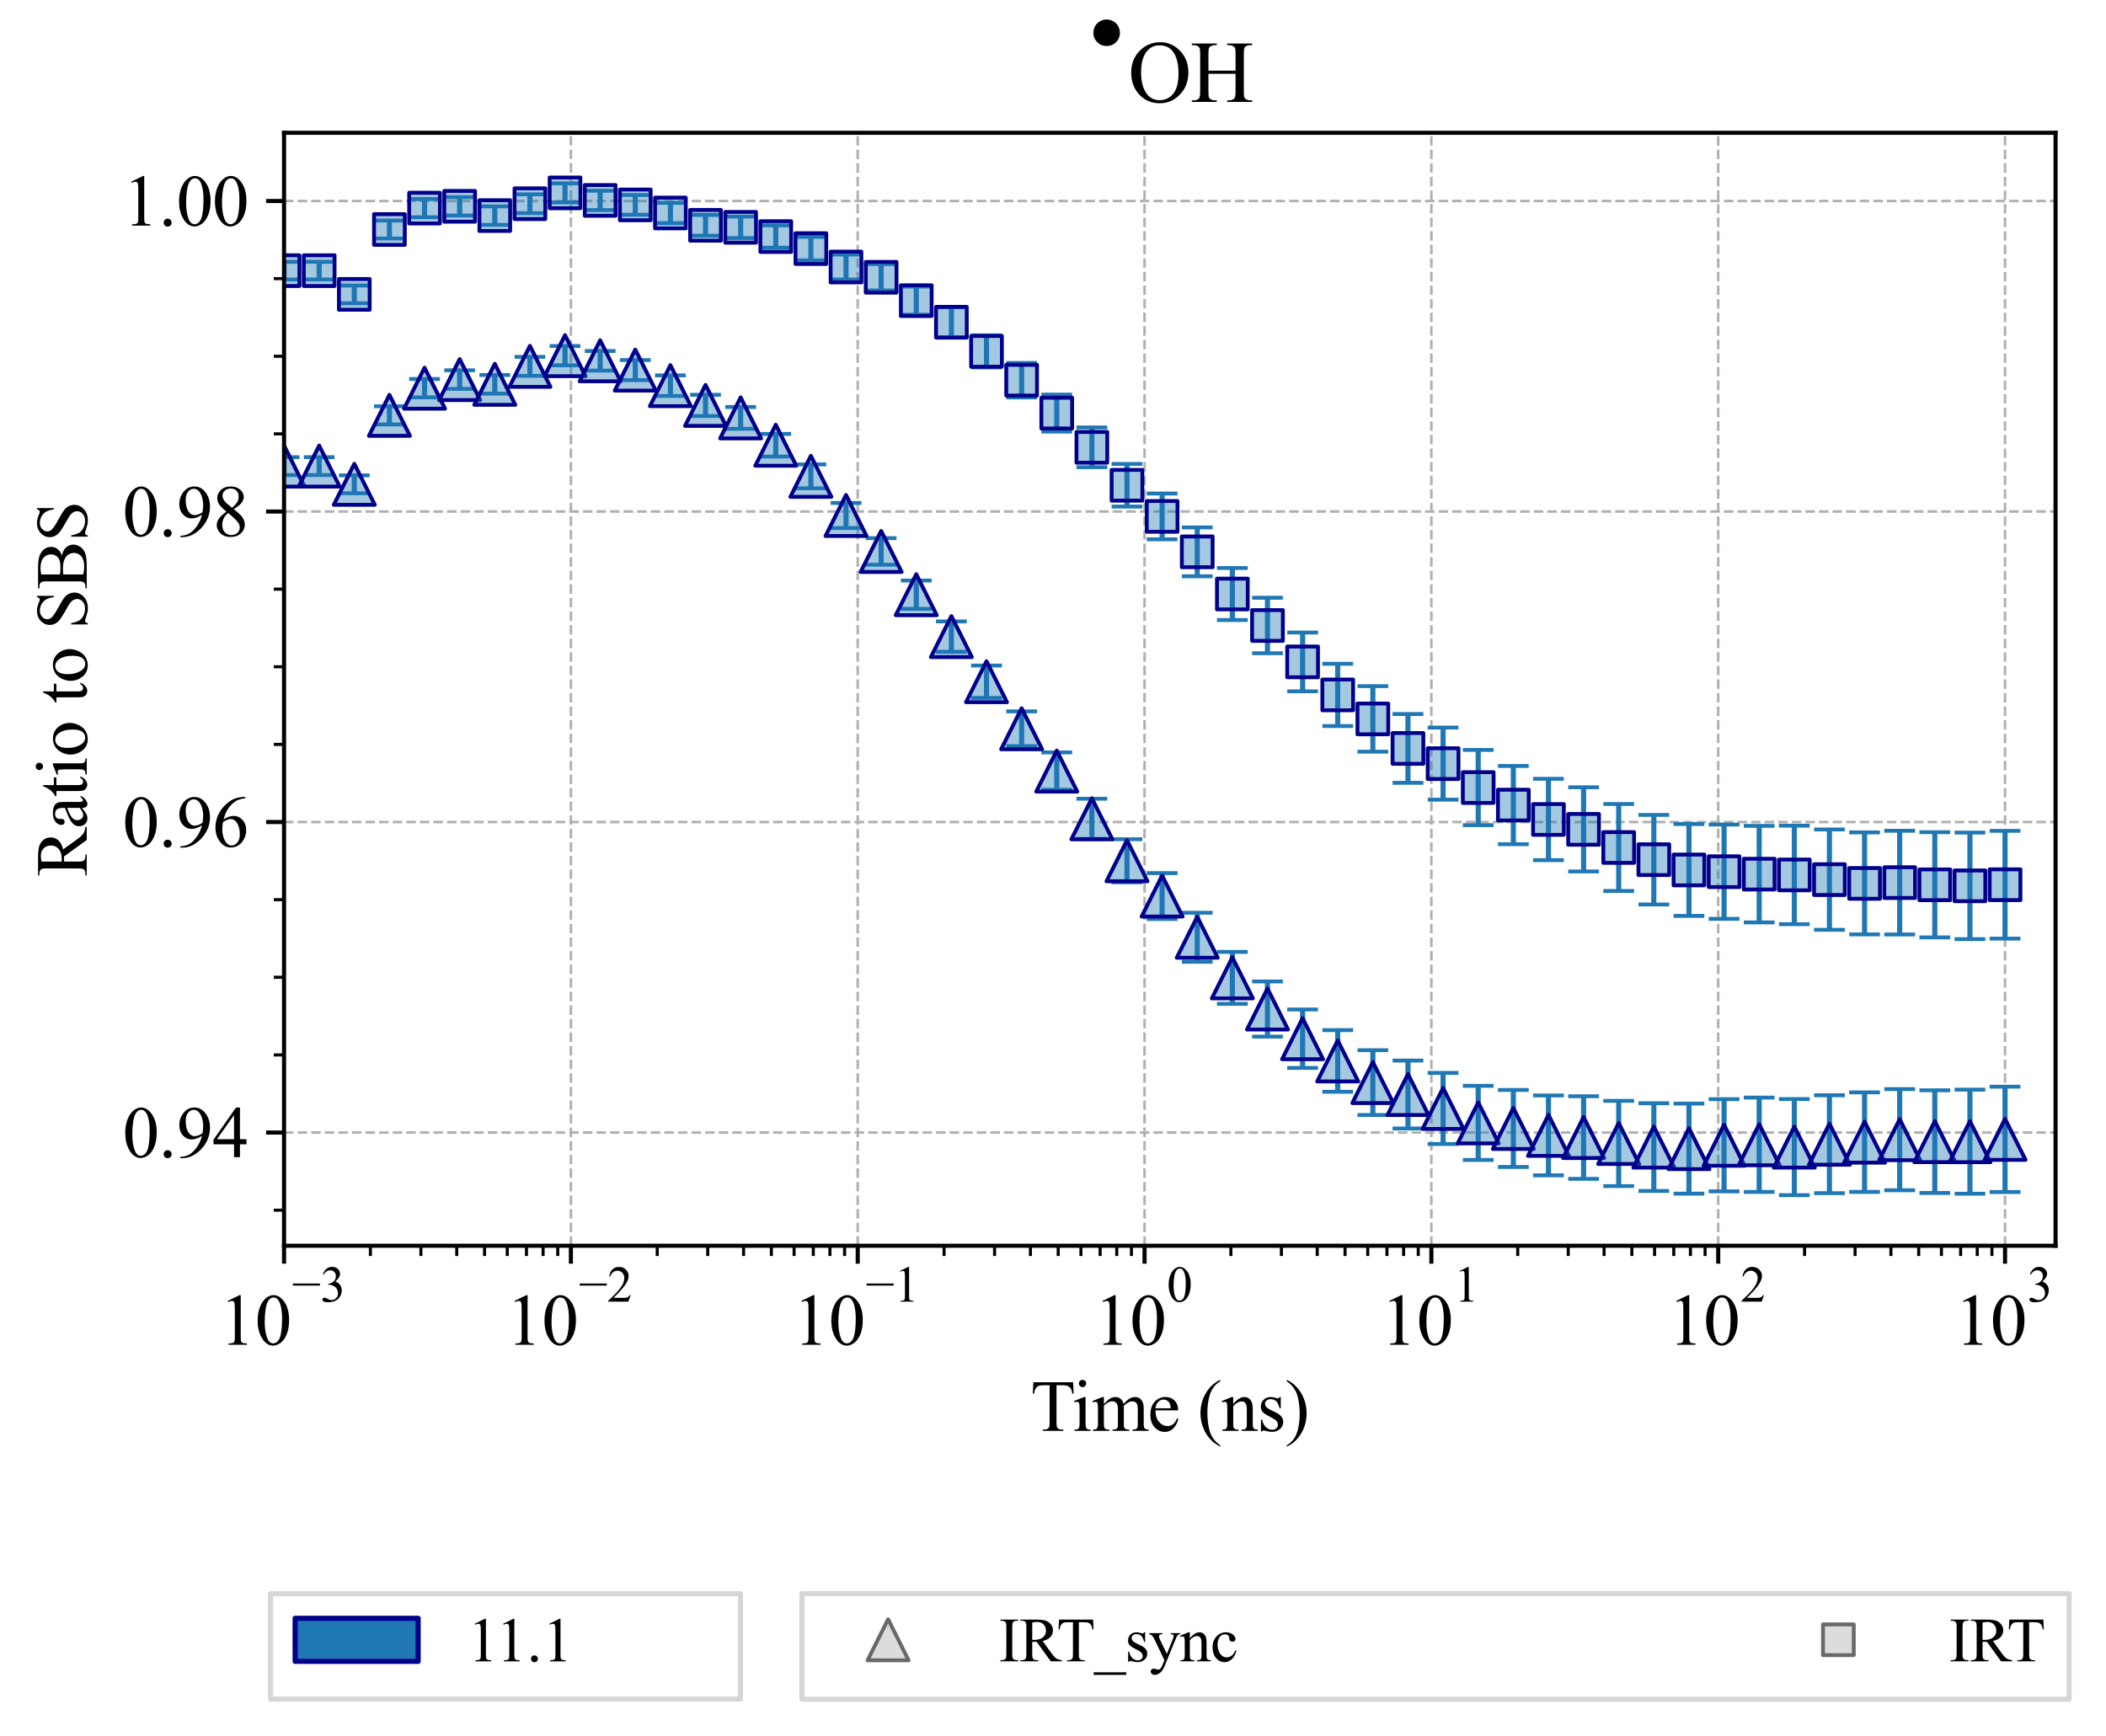 <?xml version="1.0" encoding="utf-8" standalone="no"?>
<!DOCTYPE svg PUBLIC "-//W3C//DTD SVG 1.1//EN"
  "http://www.w3.org/Graphics/SVG/1.1/DTD/svg11.dtd">
<svg xmlns:xlink="http://www.w3.org/1999/xlink" width="410.856pt" height="338.724pt" viewBox="0 0 410.856 338.724" xmlns="http://www.w3.org/2000/svg" version="1.1">
 <defs>
  <style type="text/css">*{stroke-linejoin: round; stroke-linecap: butt}</style>
 </defs>
 <g id="figure_1">
  <g id="patch_1">
   <path d="M 0 338.724 
L 410.856 338.724 
L 410.856 0 
L 0 0 
z
" style="fill: #ffffff"/>
  </g>
  <g id="axes_1">
   <g id="patch_2">
    <path d="M 55.416 243.054 
L 401.016 243.054 
L 401.016 25.902 
L 55.416 25.902 
z
" style="fill: #ffffff"/>
   </g>
   <g id="matplotlib.axis_1">
    <g id="xtick_1">
     <g id="line2d_1">
      <path d="M 55.416 243.054 
L 55.416 25.902 
" clip-path="url(#pafbb1ca439)" style="fill: none; stroke-dasharray: 1.85,0.8; stroke-dashoffset: 0; stroke: #b0b0b0; stroke-width: 0.5"/>
     </g>
     <g id="line2d_2">
      <defs>
       <path id="mdfd9de12f4" d="M 0 0 
L 0 3.5 
" style="stroke: #000000; stroke-width: 0.8"/>
      </defs>
      <g>
       <use xlink:href="#mdfd9de12f4" x="55.416" y="243.054" style="stroke: #000000; stroke-width: 0.8"/>
      </g>
     </g>
     <g id="text_1">
      <!-- $\mathdefault{10^{-3}}$ -->
      <g transform="translate(42.746 262.46) scale(0.14 -0.14)">
       <defs>
        <path id="TimesNewRomanPSMT-31" d="M 750 3822 
L 1781 4325 
L 1884 4325 
L 1884 747 
Q 1884 391 1914 303 
Q 1944 216 2037 169 
Q 2131 122 2419 116 
L 2419 0 
L 825 0 
L 825 116 
Q 1125 122 1212 167 
Q 1300 213 1334 289 
Q 1369 366 1369 747 
L 1369 3034 
Q 1369 3497 1338 3628 
Q 1316 3728 1258 3775 
Q 1200 3822 1119 3822 
Q 1003 3822 797 3725 
L 750 3822 
z
" transform="scale(0.016)"/>
        <path id="TimesNewRomanPSMT-30" d="M 231 2094 
Q 231 2819 450 3342 
Q 669 3866 1031 4122 
Q 1313 4325 1613 4325 
Q 2100 4325 2488 3828 
Q 2972 3213 2972 2159 
Q 2972 1422 2759 906 
Q 2547 391 2217 158 
Q 1888 -75 1581 -75 
Q 975 -75 572 641 
Q 231 1244 231 2094 
z
M 844 2016 
Q 844 1141 1059 588 
Q 1238 122 1591 122 
Q 1759 122 1940 273 
Q 2122 425 2216 781 
Q 2359 1319 2359 2297 
Q 2359 3022 2209 3506 
Q 2097 3866 1919 4016 
Q 1791 4119 1609 4119 
Q 1397 4119 1231 3928 
Q 1006 3669 925 3112 
Q 844 2556 844 2016 
z
" transform="scale(0.016)"/>
        <path id="TimesNewRomanPSMT-2212" d="M 3484 2000 
L 116 2000 
L 116 2256 
L 3484 2256 
L 3484 2000 
z
" transform="scale(0.016)"/>
        <path id="TimesNewRomanPSMT-33" d="M 325 3431 
Q 506 3859 782 4092 
Q 1059 4325 1472 4325 
Q 1981 4325 2253 3994 
Q 2459 3747 2459 3466 
Q 2459 3003 1878 2509 
Q 2269 2356 2469 2072 
Q 2669 1788 2669 1403 
Q 2669 853 2319 450 
Q 1863 -75 997 -75 
Q 569 -75 414 31 
Q 259 138 259 259 
Q 259 350 332 419 
Q 406 488 509 488 
Q 588 488 669 463 
Q 722 447 909 348 
Q 1097 250 1169 231 
Q 1284 197 1416 197 
Q 1734 197 1970 444 
Q 2206 691 2206 1028 
Q 2206 1275 2097 1509 
Q 2016 1684 1919 1775 
Q 1784 1900 1550 2001 
Q 1316 2103 1072 2103 
L 972 2103 
L 972 2197 
Q 1219 2228 1467 2375 
Q 1716 2522 1828 2728 
Q 1941 2934 1941 3181 
Q 1941 3503 1739 3701 
Q 1538 3900 1238 3900 
Q 753 3900 428 3381 
L 325 3431 
z
" transform="scale(0.016)"/>
       </defs>
       <use xlink:href="#TimesNewRomanPSMT-31" transform="translate(0 0.583)"/>
       <use xlink:href="#TimesNewRomanPSMT-30" transform="translate(50 0.583)"/>
       <use xlink:href="#TimesNewRomanPSMT-2212" transform="translate(101.503 60.695) scale(0.7)"/>
       <use xlink:href="#TimesNewRomanPSMT-33" transform="translate(140.98 60.695) scale(0.7)"/>
      </g>
     </g>
    </g>
    <g id="xtick_2">
     <g id="line2d_3">
      <path d="M 111.374 243.054 
L 111.374 25.902 
" clip-path="url(#pafbb1ca439)" style="fill: none; stroke-dasharray: 1.85,0.8; stroke-dashoffset: 0; stroke: #b0b0b0; stroke-width: 0.5"/>
     </g>
     <g id="line2d_4">
      <g>
       <use xlink:href="#mdfd9de12f4" x="111.374" y="243.054" style="stroke: #000000; stroke-width: 0.8"/>
      </g>
     </g>
     <g id="text_2">
      <!-- $\mathdefault{10^{-2}}$ -->
      <g transform="translate(98.704 262.46) scale(0.14 -0.14)">
       <defs>
        <path id="TimesNewRomanPSMT-32" d="M 2934 816 
L 2638 0 
L 138 0 
L 138 116 
Q 1241 1122 1691 1759 
Q 2141 2397 2141 2925 
Q 2141 3328 1894 3587 
Q 1647 3847 1303 3847 
Q 991 3847 742 3664 
Q 494 3481 375 3128 
L 259 3128 
Q 338 3706 661 4015 
Q 984 4325 1469 4325 
Q 1984 4325 2329 3994 
Q 2675 3663 2675 3213 
Q 2675 2891 2525 2569 
Q 2294 2063 1775 1497 
Q 997 647 803 472 
L 1909 472 
Q 2247 472 2383 497 
Q 2519 522 2628 598 
Q 2738 675 2819 816 
L 2934 816 
z
" transform="scale(0.016)"/>
       </defs>
       <use xlink:href="#TimesNewRomanPSMT-31" transform="translate(0 0.583)"/>
       <use xlink:href="#TimesNewRomanPSMT-30" transform="translate(50 0.583)"/>
       <use xlink:href="#TimesNewRomanPSMT-2212" transform="translate(101.503 60.695) scale(0.7)"/>
       <use xlink:href="#TimesNewRomanPSMT-32" transform="translate(140.98 60.695) scale(0.7)"/>
      </g>
     </g>
    </g>
    <g id="xtick_3">
     <g id="line2d_5">
      <path d="M 167.331 243.054 
L 167.331 25.902 
" clip-path="url(#pafbb1ca439)" style="fill: none; stroke-dasharray: 1.85,0.8; stroke-dashoffset: 0; stroke: #b0b0b0; stroke-width: 0.5"/>
     </g>
     <g id="line2d_6">
      <g>
       <use xlink:href="#mdfd9de12f4" x="167.331" y="243.054" style="stroke: #000000; stroke-width: 0.8"/>
      </g>
     </g>
     <g id="text_3">
      <!-- $\mathdefault{10^{-1}}$ -->
      <g transform="translate(154.661 262.46) scale(0.14 -0.14)">
       <use xlink:href="#TimesNewRomanPSMT-31" transform="translate(0 0.583)"/>
       <use xlink:href="#TimesNewRomanPSMT-30" transform="translate(50 0.583)"/>
       <use xlink:href="#TimesNewRomanPSMT-2212" transform="translate(101.503 60.695) scale(0.7)"/>
       <use xlink:href="#TimesNewRomanPSMT-31" transform="translate(140.98 60.695) scale(0.7)"/>
      </g>
     </g>
    </g>
    <g id="xtick_4">
     <g id="line2d_7">
      <path d="M 223.289 243.054 
L 223.289 25.902 
" clip-path="url(#pafbb1ca439)" style="fill: none; stroke-dasharray: 1.85,0.8; stroke-dashoffset: 0; stroke: #b0b0b0; stroke-width: 0.5"/>
     </g>
     <g id="line2d_8">
      <g>
       <use xlink:href="#mdfd9de12f4" x="223.289" y="243.054" style="stroke: #000000; stroke-width: 0.8"/>
      </g>
     </g>
     <g id="text_4">
      <!-- $\mathdefault{10^{0}}$ -->
      <g transform="translate(213.419 262.46) scale(0.14 -0.14)">
       <use xlink:href="#TimesNewRomanPSMT-31" transform="translate(0 0.583)"/>
       <use xlink:href="#TimesNewRomanPSMT-30" transform="translate(50 0.583)"/>
       <use xlink:href="#TimesNewRomanPSMT-30" transform="translate(101.503 60.695) scale(0.7)"/>
      </g>
     </g>
    </g>
    <g id="xtick_5">
     <g id="line2d_9">
      <path d="M 279.247 243.054 
L 279.247 25.902 
" clip-path="url(#pafbb1ca439)" style="fill: none; stroke-dasharray: 1.85,0.8; stroke-dashoffset: 0; stroke: #b0b0b0; stroke-width: 0.5"/>
     </g>
     <g id="line2d_10">
      <g>
       <use xlink:href="#mdfd9de12f4" x="279.247" y="243.054" style="stroke: #000000; stroke-width: 0.8"/>
      </g>
     </g>
     <g id="text_5">
      <!-- $\mathdefault{10^{1}}$ -->
      <g transform="translate(269.377 262.46) scale(0.14 -0.14)">
       <use xlink:href="#TimesNewRomanPSMT-31" transform="translate(0 0.583)"/>
       <use xlink:href="#TimesNewRomanPSMT-30" transform="translate(50 0.583)"/>
       <use xlink:href="#TimesNewRomanPSMT-31" transform="translate(101.503 60.695) scale(0.7)"/>
      </g>
     </g>
    </g>
    <g id="xtick_6">
     <g id="line2d_11">
      <path d="M 335.205 243.054 
L 335.205 25.902 
" clip-path="url(#pafbb1ca439)" style="fill: none; stroke-dasharray: 1.85,0.8; stroke-dashoffset: 0; stroke: #b0b0b0; stroke-width: 0.5"/>
     </g>
     <g id="line2d_12">
      <g>
       <use xlink:href="#mdfd9de12f4" x="335.205" y="243.054" style="stroke: #000000; stroke-width: 0.8"/>
      </g>
     </g>
     <g id="text_6">
      <!-- $\mathdefault{10^{2}}$ -->
      <g transform="translate(325.335 262.46) scale(0.14 -0.14)">
       <use xlink:href="#TimesNewRomanPSMT-31" transform="translate(0 0.583)"/>
       <use xlink:href="#TimesNewRomanPSMT-30" transform="translate(50 0.583)"/>
       <use xlink:href="#TimesNewRomanPSMT-32" transform="translate(101.503 60.695) scale(0.7)"/>
      </g>
     </g>
    </g>
    <g id="xtick_7">
     <g id="line2d_13">
      <path d="M 391.162 243.054 
L 391.162 25.902 
" clip-path="url(#pafbb1ca439)" style="fill: none; stroke-dasharray: 1.85,0.8; stroke-dashoffset: 0; stroke: #b0b0b0; stroke-width: 0.5"/>
     </g>
     <g id="line2d_14">
      <g>
       <use xlink:href="#mdfd9de12f4" x="391.162" y="243.054" style="stroke: #000000; stroke-width: 0.8"/>
      </g>
     </g>
     <g id="text_7">
      <!-- $\mathdefault{10^{3}}$ -->
      <g transform="translate(381.292 262.46) scale(0.14 -0.14)">
       <use xlink:href="#TimesNewRomanPSMT-31" transform="translate(0 0.583)"/>
       <use xlink:href="#TimesNewRomanPSMT-30" transform="translate(50 0.583)"/>
       <use xlink:href="#TimesNewRomanPSMT-33" transform="translate(101.503 60.695) scale(0.7)"/>
      </g>
     </g>
    </g>
    <g id="xtick_8">
     <g id="line2d_15">
      <defs>
       <path id="m9f369ac15c" d="M 0 0 
L 0 2 
" style="stroke: #000000; stroke-width: 0.6"/>
      </defs>
      <g>
       <use xlink:href="#m9f369ac15c" x="72.261" y="243.054" style="stroke: #000000; stroke-width: 0.6"/>
      </g>
     </g>
    </g>
    <g id="xtick_9">
     <g id="line2d_16">
      <g>
       <use xlink:href="#m9f369ac15c" x="82.115" y="243.054" style="stroke: #000000; stroke-width: 0.6"/>
      </g>
     </g>
    </g>
    <g id="xtick_10">
     <g id="line2d_17">
      <g>
       <use xlink:href="#m9f369ac15c" x="89.106" y="243.054" style="stroke: #000000; stroke-width: 0.6"/>
      </g>
     </g>
    </g>
    <g id="xtick_11">
     <g id="line2d_18">
      <g>
       <use xlink:href="#m9f369ac15c" x="94.529" y="243.054" style="stroke: #000000; stroke-width: 0.6"/>
      </g>
     </g>
    </g>
    <g id="xtick_12">
     <g id="line2d_19">
      <g>
       <use xlink:href="#m9f369ac15c" x="98.96" y="243.054" style="stroke: #000000; stroke-width: 0.6"/>
      </g>
     </g>
    </g>
    <g id="xtick_13">
     <g id="line2d_20">
      <g>
       <use xlink:href="#m9f369ac15c" x="102.706" y="243.054" style="stroke: #000000; stroke-width: 0.6"/>
      </g>
     </g>
    </g>
    <g id="xtick_14">
     <g id="line2d_21">
      <g>
       <use xlink:href="#m9f369ac15c" x="105.951" y="243.054" style="stroke: #000000; stroke-width: 0.6"/>
      </g>
     </g>
    </g>
    <g id="xtick_15">
     <g id="line2d_22">
      <g>
       <use xlink:href="#m9f369ac15c" x="108.813" y="243.054" style="stroke: #000000; stroke-width: 0.6"/>
      </g>
     </g>
    </g>
    <g id="xtick_16">
     <g id="line2d_23">
      <g>
       <use xlink:href="#m9f369ac15c" x="128.219" y="243.054" style="stroke: #000000; stroke-width: 0.6"/>
      </g>
     </g>
    </g>
    <g id="xtick_17">
     <g id="line2d_24">
      <g>
       <use xlink:href="#m9f369ac15c" x="138.072" y="243.054" style="stroke: #000000; stroke-width: 0.6"/>
      </g>
     </g>
    </g>
    <g id="xtick_18">
     <g id="line2d_25">
      <g>
       <use xlink:href="#m9f369ac15c" x="145.064" y="243.054" style="stroke: #000000; stroke-width: 0.6"/>
      </g>
     </g>
    </g>
    <g id="xtick_19">
     <g id="line2d_26">
      <g>
       <use xlink:href="#m9f369ac15c" x="150.486" y="243.054" style="stroke: #000000; stroke-width: 0.6"/>
      </g>
     </g>
    </g>
    <g id="xtick_20">
     <g id="line2d_27">
      <g>
       <use xlink:href="#m9f369ac15c" x="154.917" y="243.054" style="stroke: #000000; stroke-width: 0.6"/>
      </g>
     </g>
    </g>
    <g id="xtick_21">
     <g id="line2d_28">
      <g>
       <use xlink:href="#m9f369ac15c" x="158.663" y="243.054" style="stroke: #000000; stroke-width: 0.6"/>
      </g>
     </g>
    </g>
    <g id="xtick_22">
     <g id="line2d_29">
      <g>
       <use xlink:href="#m9f369ac15c" x="161.909" y="243.054" style="stroke: #000000; stroke-width: 0.6"/>
      </g>
     </g>
    </g>
    <g id="xtick_23">
     <g id="line2d_30">
      <g>
       <use xlink:href="#m9f369ac15c" x="164.771" y="243.054" style="stroke: #000000; stroke-width: 0.6"/>
      </g>
     </g>
    </g>
    <g id="xtick_24">
     <g id="line2d_31">
      <g>
       <use xlink:href="#m9f369ac15c" x="184.176" y="243.054" style="stroke: #000000; stroke-width: 0.6"/>
      </g>
     </g>
    </g>
    <g id="xtick_25">
     <g id="line2d_32">
      <g>
       <use xlink:href="#m9f369ac15c" x="194.03" y="243.054" style="stroke: #000000; stroke-width: 0.6"/>
      </g>
     </g>
    </g>
    <g id="xtick_26">
     <g id="line2d_33">
      <g>
       <use xlink:href="#m9f369ac15c" x="201.021" y="243.054" style="stroke: #000000; stroke-width: 0.6"/>
      </g>
     </g>
    </g>
    <g id="xtick_27">
     <g id="line2d_34">
      <g>
       <use xlink:href="#m9f369ac15c" x="206.444" y="243.054" style="stroke: #000000; stroke-width: 0.6"/>
      </g>
     </g>
    </g>
    <g id="xtick_28">
     <g id="line2d_35">
      <g>
       <use xlink:href="#m9f369ac15c" x="210.875" y="243.054" style="stroke: #000000; stroke-width: 0.6"/>
      </g>
     </g>
    </g>
    <g id="xtick_29">
     <g id="line2d_36">
      <g>
       <use xlink:href="#m9f369ac15c" x="214.621" y="243.054" style="stroke: #000000; stroke-width: 0.6"/>
      </g>
     </g>
    </g>
    <g id="xtick_30">
     <g id="line2d_37">
      <g>
       <use xlink:href="#m9f369ac15c" x="217.866" y="243.054" style="stroke: #000000; stroke-width: 0.6"/>
      </g>
     </g>
    </g>
    <g id="xtick_31">
     <g id="line2d_38">
      <g>
       <use xlink:href="#m9f369ac15c" x="220.729" y="243.054" style="stroke: #000000; stroke-width: 0.6"/>
      </g>
     </g>
    </g>
    <g id="xtick_32">
     <g id="line2d_39">
      <g>
       <use xlink:href="#m9f369ac15c" x="240.134" y="243.054" style="stroke: #000000; stroke-width: 0.6"/>
      </g>
     </g>
    </g>
    <g id="xtick_33">
     <g id="line2d_40">
      <g>
       <use xlink:href="#m9f369ac15c" x="249.988" y="243.054" style="stroke: #000000; stroke-width: 0.6"/>
      </g>
     </g>
    </g>
    <g id="xtick_34">
     <g id="line2d_41">
      <g>
       <use xlink:href="#m9f369ac15c" x="256.979" y="243.054" style="stroke: #000000; stroke-width: 0.6"/>
      </g>
     </g>
    </g>
    <g id="xtick_35">
     <g id="line2d_42">
      <g>
       <use xlink:href="#m9f369ac15c" x="262.402" y="243.054" style="stroke: #000000; stroke-width: 0.6"/>
      </g>
     </g>
    </g>
    <g id="xtick_36">
     <g id="line2d_43">
      <g>
       <use xlink:href="#m9f369ac15c" x="266.833" y="243.054" style="stroke: #000000; stroke-width: 0.6"/>
      </g>
     </g>
    </g>
    <g id="xtick_37">
     <g id="line2d_44">
      <g>
       <use xlink:href="#m9f369ac15c" x="270.579" y="243.054" style="stroke: #000000; stroke-width: 0.6"/>
      </g>
     </g>
    </g>
    <g id="xtick_38">
     <g id="line2d_45">
      <g>
       <use xlink:href="#m9f369ac15c" x="273.824" y="243.054" style="stroke: #000000; stroke-width: 0.6"/>
      </g>
     </g>
    </g>
    <g id="xtick_39">
     <g id="line2d_46">
      <g>
       <use xlink:href="#m9f369ac15c" x="276.686" y="243.054" style="stroke: #000000; stroke-width: 0.6"/>
      </g>
     </g>
    </g>
    <g id="xtick_40">
     <g id="line2d_47">
      <g>
       <use xlink:href="#m9f369ac15c" x="296.092" y="243.054" style="stroke: #000000; stroke-width: 0.6"/>
      </g>
     </g>
    </g>
    <g id="xtick_41">
     <g id="line2d_48">
      <g>
       <use xlink:href="#m9f369ac15c" x="305.945" y="243.054" style="stroke: #000000; stroke-width: 0.6"/>
      </g>
     </g>
    </g>
    <g id="xtick_42">
     <g id="line2d_49">
      <g>
       <use xlink:href="#m9f369ac15c" x="312.937" y="243.054" style="stroke: #000000; stroke-width: 0.6"/>
      </g>
     </g>
    </g>
    <g id="xtick_43">
     <g id="line2d_50">
      <g>
       <use xlink:href="#m9f369ac15c" x="318.36" y="243.054" style="stroke: #000000; stroke-width: 0.6"/>
      </g>
     </g>
    </g>
    <g id="xtick_44">
     <g id="line2d_51">
      <g>
       <use xlink:href="#m9f369ac15c" x="322.79" y="243.054" style="stroke: #000000; stroke-width: 0.6"/>
      </g>
     </g>
    </g>
    <g id="xtick_45">
     <g id="line2d_52">
      <g>
       <use xlink:href="#m9f369ac15c" x="326.537" y="243.054" style="stroke: #000000; stroke-width: 0.6"/>
      </g>
     </g>
    </g>
    <g id="xtick_46">
     <g id="line2d_53">
      <g>
       <use xlink:href="#m9f369ac15c" x="329.782" y="243.054" style="stroke: #000000; stroke-width: 0.6"/>
      </g>
     </g>
    </g>
    <g id="xtick_47">
     <g id="line2d_54">
      <g>
       <use xlink:href="#m9f369ac15c" x="332.644" y="243.054" style="stroke: #000000; stroke-width: 0.6"/>
      </g>
     </g>
    </g>
    <g id="xtick_48">
     <g id="line2d_55">
      <g>
       <use xlink:href="#m9f369ac15c" x="352.05" y="243.054" style="stroke: #000000; stroke-width: 0.6"/>
      </g>
     </g>
    </g>
    <g id="xtick_49">
     <g id="line2d_56">
      <g>
       <use xlink:href="#m9f369ac15c" x="361.903" y="243.054" style="stroke: #000000; stroke-width: 0.6"/>
      </g>
     </g>
    </g>
    <g id="xtick_50">
     <g id="line2d_57">
      <g>
       <use xlink:href="#m9f369ac15c" x="368.894" y="243.054" style="stroke: #000000; stroke-width: 0.6"/>
      </g>
     </g>
    </g>
    <g id="xtick_51">
     <g id="line2d_58">
      <g>
       <use xlink:href="#m9f369ac15c" x="374.317" y="243.054" style="stroke: #000000; stroke-width: 0.6"/>
      </g>
     </g>
    </g>
    <g id="xtick_52">
     <g id="line2d_59">
      <g>
       <use xlink:href="#m9f369ac15c" x="378.748" y="243.054" style="stroke: #000000; stroke-width: 0.6"/>
      </g>
     </g>
    </g>
    <g id="xtick_53">
     <g id="line2d_60">
      <g>
       <use xlink:href="#m9f369ac15c" x="382.494" y="243.054" style="stroke: #000000; stroke-width: 0.6"/>
      </g>
     </g>
    </g>
    <g id="xtick_54">
     <g id="line2d_61">
      <g>
       <use xlink:href="#m9f369ac15c" x="385.739" y="243.054" style="stroke: #000000; stroke-width: 0.6"/>
      </g>
     </g>
    </g>
    <g id="xtick_55">
     <g id="line2d_62">
      <g>
       <use xlink:href="#m9f369ac15c" x="388.602" y="243.054" style="stroke: #000000; stroke-width: 0.6"/>
      </g>
     </g>
    </g>
    <g id="text_8">
     <!-- Time (ns) -->
     <g transform="translate(201.053 279.176) scale(0.14 -0.14)">
      <defs>
       <path id="TimesNewRomanPSMT-54" d="M 3703 4238 
L 3750 3244 
L 3631 3244 
Q 3597 3506 3538 3619 
Q 3441 3800 3280 3886 
Q 3119 3972 2856 3972 
L 2259 3972 
L 2259 734 
Q 2259 344 2344 247 
Q 2463 116 2709 116 
L 2856 116 
L 2856 0 
L 1059 0 
L 1059 116 
L 1209 116 
Q 1478 116 1591 278 
Q 1659 378 1659 734 
L 1659 3972 
L 1150 3972 
Q 853 3972 728 3928 
Q 566 3869 450 3700 
Q 334 3531 313 3244 
L 194 3244 
L 244 4238 
L 3703 4238 
z
" transform="scale(0.016)"/>
       <path id="TimesNewRomanPSMT-69" d="M 928 4444 
Q 1059 4444 1151 4351 
Q 1244 4259 1244 4128 
Q 1244 3997 1151 3903 
Q 1059 3809 928 3809 
Q 797 3809 703 3903 
Q 609 3997 609 4128 
Q 609 4259 701 4351 
Q 794 4444 928 4444 
z
M 1188 2947 
L 1188 647 
Q 1188 378 1227 289 
Q 1266 200 1342 156 
Q 1419 113 1622 113 
L 1622 0 
L 231 0 
L 231 113 
Q 441 113 512 153 
Q 584 194 626 287 
Q 669 381 669 647 
L 669 1750 
Q 669 2216 641 2353 
Q 619 2453 572 2492 
Q 525 2531 444 2531 
Q 356 2531 231 2484 
L 188 2597 
L 1050 2947 
L 1188 2947 
z
" transform="scale(0.016)"/>
       <path id="TimesNewRomanPSMT-6d" d="M 1050 2338 
Q 1363 2650 1419 2697 
Q 1559 2816 1721 2881 
Q 1884 2947 2044 2947 
Q 2313 2947 2506 2790 
Q 2700 2634 2766 2338 
Q 3088 2713 3309 2830 
Q 3531 2947 3766 2947 
Q 3994 2947 4170 2830 
Q 4347 2713 4450 2447 
Q 4519 2266 4519 1878 
L 4519 647 
Q 4519 378 4559 278 
Q 4591 209 4675 161 
Q 4759 113 4950 113 
L 4950 0 
L 3538 0 
L 3538 113 
L 3597 113 
Q 3781 113 3884 184 
Q 3956 234 3988 344 
Q 4000 397 4000 647 
L 4000 1878 
Q 4000 2228 3916 2372 
Q 3794 2572 3525 2572 
Q 3359 2572 3192 2489 
Q 3025 2406 2788 2181 
L 2781 2147 
L 2788 2013 
L 2788 647 
Q 2788 353 2820 281 
Q 2853 209 2943 161 
Q 3034 113 3253 113 
L 3253 0 
L 1806 0 
L 1806 113 
Q 2044 113 2133 169 
Q 2222 225 2256 338 
Q 2272 391 2272 647 
L 2272 1878 
Q 2272 2228 2169 2381 
Q 2031 2581 1784 2581 
Q 1616 2581 1450 2491 
Q 1191 2353 1050 2181 
L 1050 647 
Q 1050 366 1089 281 
Q 1128 197 1204 155 
Q 1281 113 1516 113 
L 1516 0 
L 100 0 
L 100 113 
Q 297 113 375 155 
Q 453 197 493 289 
Q 534 381 534 647 
L 534 1741 
Q 534 2213 506 2350 
Q 484 2453 437 2492 
Q 391 2531 309 2531 
Q 222 2531 100 2484 
L 53 2597 
L 916 2947 
L 1050 2947 
L 1050 2338 
z
" transform="scale(0.016)"/>
       <path id="TimesNewRomanPSMT-65" d="M 681 1784 
Q 678 1147 991 784 
Q 1303 422 1725 422 
Q 2006 422 2214 576 
Q 2422 731 2563 1106 
L 2659 1044 
Q 2594 616 2278 264 
Q 1963 -88 1488 -88 
Q 972 -88 605 314 
Q 238 716 238 1394 
Q 238 2128 614 2539 
Q 991 2950 1559 2950 
Q 2041 2950 2350 2633 
Q 2659 2316 2659 1784 
L 681 1784 
z
M 681 1966 
L 2006 1966 
Q 1991 2241 1941 2353 
Q 1863 2528 1708 2628 
Q 1553 2728 1384 2728 
Q 1125 2728 920 2526 
Q 716 2325 681 1966 
z
" transform="scale(0.016)"/>
       <path id="TimesNewRomanPSMT-20" transform="scale(0.016)"/>
       <path id="TimesNewRomanPSMT-28" d="M 1988 -1253 
L 1988 -1369 
Q 1516 -1131 1200 -813 
Q 750 -359 506 256 
Q 263 872 263 1534 
Q 263 2503 741 3301 
Q 1219 4100 1988 4444 
L 1988 4313 
Q 1603 4100 1356 3731 
Q 1109 3363 987 2797 
Q 866 2231 866 1616 
Q 866 947 969 400 
Q 1050 -31 1165 -292 
Q 1281 -553 1476 -793 
Q 1672 -1034 1988 -1253 
z
" transform="scale(0.016)"/>
       <path id="TimesNewRomanPSMT-6e" d="M 1034 2341 
Q 1538 2947 1994 2947 
Q 2228 2947 2397 2830 
Q 2566 2713 2666 2444 
Q 2734 2256 2734 1869 
L 2734 647 
Q 2734 375 2778 278 
Q 2813 200 2889 156 
Q 2966 113 3172 113 
L 3172 0 
L 1756 0 
L 1756 113 
L 1816 113 
Q 2016 113 2095 173 
Q 2175 234 2206 353 
Q 2219 400 2219 647 
L 2219 1819 
Q 2219 2209 2117 2386 
Q 2016 2563 1775 2563 
Q 1403 2563 1034 2156 
L 1034 647 
Q 1034 356 1069 288 
Q 1113 197 1189 155 
Q 1266 113 1500 113 
L 1500 0 
L 84 0 
L 84 113 
L 147 113 
Q 366 113 442 223 
Q 519 334 519 647 
L 519 1709 
Q 519 2225 495 2337 
Q 472 2450 423 2490 
Q 375 2531 294 2531 
Q 206 2531 84 2484 
L 38 2597 
L 900 2947 
L 1034 2947 
L 1034 2341 
z
" transform="scale(0.016)"/>
       <path id="TimesNewRomanPSMT-73" d="M 2050 2947 
L 2050 1972 
L 1947 1972 
Q 1828 2431 1642 2597 
Q 1456 2763 1169 2763 
Q 950 2763 815 2647 
Q 681 2531 681 2391 
Q 681 2216 781 2091 
Q 878 1963 1175 1819 
L 1631 1597 
Q 2266 1288 2266 781 
Q 2266 391 1970 151 
Q 1675 -88 1309 -88 
Q 1047 -88 709 6 
Q 606 38 541 38 
Q 469 38 428 -44 
L 325 -44 
L 325 978 
L 428 978 
Q 516 541 762 319 
Q 1009 97 1316 97 
Q 1531 97 1667 223 
Q 1803 350 1803 528 
Q 1803 744 1651 891 
Q 1500 1038 1047 1263 
Q 594 1488 453 1669 
Q 313 1847 313 2119 
Q 313 2472 555 2709 
Q 797 2947 1181 2947 
Q 1350 2947 1591 2875 
Q 1750 2828 1803 2828 
Q 1853 2828 1881 2850 
Q 1909 2872 1947 2947 
L 2050 2947 
z
" transform="scale(0.016)"/>
       <path id="TimesNewRomanPSMT-29" d="M 144 4313 
L 144 4444 
Q 619 4209 934 3891 
Q 1381 3434 1625 2820 
Q 1869 2206 1869 1541 
Q 1869 572 1392 -226 
Q 916 -1025 144 -1369 
L 144 -1253 
Q 528 -1038 776 -670 
Q 1025 -303 1145 264 
Q 1266 831 1266 1447 
Q 1266 2113 1163 2663 
Q 1084 3094 967 3353 
Q 850 3613 656 3853 
Q 463 4094 144 4313 
z
" transform="scale(0.016)"/>
      </defs>
      <use xlink:href="#TimesNewRomanPSMT-54"/>
      <use xlink:href="#TimesNewRomanPSMT-69" x="57.584"/>
      <use xlink:href="#TimesNewRomanPSMT-6d" x="85.367"/>
      <use xlink:href="#TimesNewRomanPSMT-65" x="163.15"/>
      <use xlink:href="#TimesNewRomanPSMT-20" x="207.535"/>
      <use xlink:href="#TimesNewRomanPSMT-28" x="232.535"/>
      <use xlink:href="#TimesNewRomanPSMT-6e" x="265.836"/>
      <use xlink:href="#TimesNewRomanPSMT-73" x="315.836"/>
      <use xlink:href="#TimesNewRomanPSMT-29" x="354.752"/>
     </g>
    </g>
   </g>
   <g id="matplotlib.axis_2">
    <g id="ytick_1">
     <g id="line2d_63">
      <path d="M 55.416 220.971 
L 401.016 220.971 
" clip-path="url(#pafbb1ca439)" style="fill: none; stroke-dasharray: 1.85,0.8; stroke-dashoffset: 0; stroke: #b0b0b0; stroke-width: 0.5"/>
     </g>
     <g id="line2d_64">
      <defs>
       <path id="m14c5201101" d="M 0 0 
L -3.5 0 
" style="stroke: #000000; stroke-width: 0.8"/>
      </defs>
      <g>
       <use xlink:href="#m14c5201101" x="55.416" y="220.971" style="stroke: #000000; stroke-width: 0.8"/>
      </g>
     </g>
     <g id="text_9">
      <!-- $\mathdefault{0.94}$ -->
      <g transform="translate(23.916 225.832) scale(0.14 -0.14)">
       <defs>
        <path id="TimesNewRomanPSMT-2e" d="M 800 606 
Q 947 606 1047 504 
Q 1147 403 1147 259 
Q 1147 116 1045 14 
Q 944 -88 800 -88 
Q 656 -88 554 14 
Q 453 116 453 259 
Q 453 406 554 506 
Q 656 606 800 606 
z
" transform="scale(0.016)"/>
        <path id="TimesNewRomanPSMT-39" d="M 338 -88 
L 338 28 
Q 744 34 1094 217 
Q 1444 400 1770 856 
Q 2097 1313 2225 1859 
Q 1734 1544 1338 1544 
Q 891 1544 572 1889 
Q 253 2234 253 2806 
Q 253 3363 572 3797 
Q 956 4325 1575 4325 
Q 2097 4325 2469 3894 
Q 2925 3359 2925 2575 
Q 2925 1869 2578 1258 
Q 2231 647 1613 244 
Q 1109 -88 516 -88 
L 338 -88 
z
M 2275 2091 
Q 2331 2497 2331 2741 
Q 2331 3044 2228 3395 
Q 2125 3747 1936 3934 
Q 1747 4122 1506 4122 
Q 1228 4122 1018 3872 
Q 809 3622 809 3128 
Q 809 2469 1088 2097 
Q 1291 1828 1588 1828 
Q 1731 1828 1928 1897 
Q 2125 1966 2275 2091 
z
" transform="scale(0.016)"/>
        <path id="TimesNewRomanPSMT-34" d="M 2978 1563 
L 2978 1119 
L 2409 1119 
L 2409 0 
L 1894 0 
L 1894 1119 
L 100 1119 
L 100 1519 
L 2066 4325 
L 2409 4325 
L 2409 1563 
L 2978 1563 
z
M 1894 1563 
L 1894 3666 
L 406 1563 
L 1894 1563 
z
" transform="scale(0.016)"/>
       </defs>
       <use xlink:href="#TimesNewRomanPSMT-30" transform="translate(0 0.422)"/>
       <use xlink:href="#TimesNewRomanPSMT-2e" transform="translate(50 0.422)"/>
       <use xlink:href="#TimesNewRomanPSMT-39" transform="translate(75 0.422)"/>
       <use xlink:href="#TimesNewRomanPSMT-34" transform="translate(125 0.422)"/>
      </g>
     </g>
    </g>
    <g id="ytick_2">
     <g id="line2d_65">
      <path d="M 55.416 160.386 
L 401.016 160.386 
" clip-path="url(#pafbb1ca439)" style="fill: none; stroke-dasharray: 1.85,0.8; stroke-dashoffset: 0; stroke: #b0b0b0; stroke-width: 0.5"/>
     </g>
     <g id="line2d_66">
      <g>
       <use xlink:href="#m14c5201101" x="55.416" y="160.386" style="stroke: #000000; stroke-width: 0.8"/>
      </g>
     </g>
     <g id="text_10">
      <!-- $\mathdefault{0.96}$ -->
      <g transform="translate(23.916 165.247) scale(0.14 -0.14)">
       <defs>
        <path id="TimesNewRomanPSMT-36" d="M 2869 4325 
L 2869 4209 
Q 2456 4169 2195 4045 
Q 1934 3922 1679 3669 
Q 1425 3416 1258 3105 
Q 1091 2794 978 2366 
Q 1428 2675 1881 2675 
Q 2316 2675 2634 2325 
Q 2953 1975 2953 1425 
Q 2953 894 2631 456 
Q 2244 -75 1606 -75 
Q 1172 -75 869 213 
Q 275 772 275 1663 
Q 275 2231 503 2743 
Q 731 3256 1154 3653 
Q 1578 4050 1965 4187 
Q 2353 4325 2688 4325 
L 2869 4325 
z
M 925 2138 
Q 869 1716 869 1456 
Q 869 1156 980 804 
Q 1091 453 1309 247 
Q 1469 100 1697 100 
Q 1969 100 2183 356 
Q 2397 613 2397 1088 
Q 2397 1622 2184 2012 
Q 1972 2403 1581 2403 
Q 1463 2403 1327 2353 
Q 1191 2303 925 2138 
z
" transform="scale(0.016)"/>
       </defs>
       <use xlink:href="#TimesNewRomanPSMT-30" transform="translate(0 0.422)"/>
       <use xlink:href="#TimesNewRomanPSMT-2e" transform="translate(50 0.422)"/>
       <use xlink:href="#TimesNewRomanPSMT-39" transform="translate(75 0.422)"/>
       <use xlink:href="#TimesNewRomanPSMT-36" transform="translate(125 0.422)"/>
      </g>
     </g>
    </g>
    <g id="ytick_3">
     <g id="line2d_67">
      <path d="M 55.416 99.802 
L 401.016 99.802 
" clip-path="url(#pafbb1ca439)" style="fill: none; stroke-dasharray: 1.85,0.8; stroke-dashoffset: 0; stroke: #b0b0b0; stroke-width: 0.5"/>
     </g>
     <g id="line2d_68">
      <g>
       <use xlink:href="#m14c5201101" x="55.416" y="99.802" style="stroke: #000000; stroke-width: 0.8"/>
      </g>
     </g>
     <g id="text_11">
      <!-- $\mathdefault{0.98}$ -->
      <g transform="translate(23.916 104.662) scale(0.14 -0.14)">
       <defs>
        <path id="TimesNewRomanPSMT-38" d="M 1228 2134 
Q 725 2547 579 2797 
Q 434 3047 434 3316 
Q 434 3728 753 4026 
Q 1072 4325 1600 4325 
Q 2113 4325 2425 4047 
Q 2738 3769 2738 3413 
Q 2738 3175 2569 2928 
Q 2400 2681 1866 2347 
Q 2416 1922 2594 1678 
Q 2831 1359 2831 1006 
Q 2831 559 2490 242 
Q 2150 -75 1597 -75 
Q 994 -75 656 303 
Q 388 606 388 966 
Q 388 1247 577 1523 
Q 766 1800 1228 2134 
z
M 1719 2469 
Q 2094 2806 2194 3001 
Q 2294 3197 2294 3444 
Q 2294 3772 2109 3958 
Q 1925 4144 1606 4144 
Q 1288 4144 1088 3959 
Q 888 3775 888 3528 
Q 888 3366 970 3203 
Q 1053 3041 1206 2894 
L 1719 2469 
z
M 1375 2016 
Q 1116 1797 991 1539 
Q 866 1281 866 981 
Q 866 578 1086 336 
Q 1306 94 1647 94 
Q 1984 94 2187 284 
Q 2391 475 2391 747 
Q 2391 972 2272 1150 
Q 2050 1481 1375 2016 
z
" transform="scale(0.016)"/>
       </defs>
       <use xlink:href="#TimesNewRomanPSMT-30" transform="translate(0 0.422)"/>
       <use xlink:href="#TimesNewRomanPSMT-2e" transform="translate(50 0.422)"/>
       <use xlink:href="#TimesNewRomanPSMT-39" transform="translate(75 0.422)"/>
       <use xlink:href="#TimesNewRomanPSMT-38" transform="translate(125 0.422)"/>
      </g>
     </g>
    </g>
    <g id="ytick_4">
     <g id="line2d_69">
      <path d="M 55.416 39.217 
L 401.016 39.217 
" clip-path="url(#pafbb1ca439)" style="fill: none; stroke-dasharray: 1.85,0.8; stroke-dashoffset: 0; stroke: #b0b0b0; stroke-width: 0.5"/>
     </g>
     <g id="line2d_70">
      <g>
       <use xlink:href="#m14c5201101" x="55.416" y="39.217" style="stroke: #000000; stroke-width: 0.8"/>
      </g>
     </g>
     <g id="text_12">
      <!-- $\mathdefault{1.00}$ -->
      <g transform="translate(23.916 44.078) scale(0.14 -0.14)">
       <use xlink:href="#TimesNewRomanPSMT-31" transform="translate(0 0.422)"/>
       <use xlink:href="#TimesNewRomanPSMT-2e" transform="translate(50 0.422)"/>
       <use xlink:href="#TimesNewRomanPSMT-30" transform="translate(75 0.422)"/>
       <use xlink:href="#TimesNewRomanPSMT-30" transform="translate(125 0.422)"/>
      </g>
     </g>
    </g>
    <g id="ytick_5">
     <g id="line2d_71">
      <defs>
       <path id="mdc7a1e70c0" d="M 0 0 
L -2 0 
" style="stroke: #000000; stroke-width: 0.6"/>
      </defs>
      <g>
       <use xlink:href="#mdc7a1e70c0" x="55.416" y="236.117" style="stroke: #000000; stroke-width: 0.6"/>
      </g>
     </g>
    </g>
    <g id="ytick_6">
     <g id="line2d_72">
      <g>
       <use xlink:href="#mdc7a1e70c0" x="55.416" y="205.825" style="stroke: #000000; stroke-width: 0.6"/>
      </g>
     </g>
    </g>
    <g id="ytick_7">
     <g id="line2d_73">
      <g>
       <use xlink:href="#mdc7a1e70c0" x="55.416" y="190.679" style="stroke: #000000; stroke-width: 0.6"/>
      </g>
     </g>
    </g>
    <g id="ytick_8">
     <g id="line2d_74">
      <g>
       <use xlink:href="#mdc7a1e70c0" x="55.416" y="175.533" style="stroke: #000000; stroke-width: 0.6"/>
      </g>
     </g>
    </g>
    <g id="ytick_9">
     <g id="line2d_75">
      <g>
       <use xlink:href="#mdc7a1e70c0" x="55.416" y="145.24" style="stroke: #000000; stroke-width: 0.6"/>
      </g>
     </g>
    </g>
    <g id="ytick_10">
     <g id="line2d_76">
      <g>
       <use xlink:href="#mdc7a1e70c0" x="55.416" y="130.094" style="stroke: #000000; stroke-width: 0.6"/>
      </g>
     </g>
    </g>
    <g id="ytick_11">
     <g id="line2d_77">
      <g>
       <use xlink:href="#mdc7a1e70c0" x="55.416" y="114.948" style="stroke: #000000; stroke-width: 0.6"/>
      </g>
     </g>
    </g>
    <g id="ytick_12">
     <g id="line2d_78">
      <g>
       <use xlink:href="#mdc7a1e70c0" x="55.416" y="84.656" style="stroke: #000000; stroke-width: 0.6"/>
      </g>
     </g>
    </g>
    <g id="ytick_13">
     <g id="line2d_79">
      <g>
       <use xlink:href="#mdc7a1e70c0" x="55.416" y="69.509" style="stroke: #000000; stroke-width: 0.6"/>
      </g>
     </g>
    </g>
    <g id="ytick_14">
     <g id="line2d_80">
      <g>
       <use xlink:href="#mdc7a1e70c0" x="55.416" y="54.363" style="stroke: #000000; stroke-width: 0.6"/>
      </g>
     </g>
    </g>
    <g id="text_13">
     <!-- Ratio to SBS -->
     <g transform="translate(16.921 171.044) rotate(-90) scale(0.14 -0.14)">
      <defs>
       <path id="TimesNewRomanPSMT-52" d="M 4325 0 
L 3194 0 
L 1759 1981 
Q 1600 1975 1500 1975 
Q 1459 1975 1412 1976 
Q 1366 1978 1316 1981 
L 1316 750 
Q 1316 350 1403 253 
Q 1522 116 1759 116 
L 1925 116 
L 1925 0 
L 109 0 
L 109 116 
L 269 116 
Q 538 116 653 291 
Q 719 388 719 750 
L 719 3488 
Q 719 3888 631 3984 
Q 509 4122 269 4122 
L 109 4122 
L 109 4238 
L 1653 4238 
Q 2328 4238 2648 4139 
Q 2969 4041 3192 3777 
Q 3416 3513 3416 3147 
Q 3416 2756 3161 2468 
Q 2906 2181 2372 2063 
L 3247 847 
Q 3547 428 3762 290 
Q 3978 153 4325 116 
L 4325 0 
z
M 1316 2178 
Q 1375 2178 1419 2176 
Q 1463 2175 1491 2175 
Q 2097 2175 2405 2437 
Q 2713 2700 2713 3106 
Q 2713 3503 2464 3751 
Q 2216 4000 1806 4000 
Q 1625 4000 1316 3941 
L 1316 2178 
z
" transform="scale(0.016)"/>
       <path id="TimesNewRomanPSMT-61" d="M 1822 413 
Q 1381 72 1269 19 
Q 1100 -59 909 -59 
Q 613 -59 420 144 
Q 228 347 228 678 
Q 228 888 322 1041 
Q 450 1253 767 1440 
Q 1084 1628 1822 1897 
L 1822 2009 
Q 1822 2438 1686 2597 
Q 1550 2756 1291 2756 
Q 1094 2756 978 2650 
Q 859 2544 859 2406 
L 866 2225 
Q 866 2081 792 2003 
Q 719 1925 600 1925 
Q 484 1925 411 2006 
Q 338 2088 338 2228 
Q 338 2497 613 2722 
Q 888 2947 1384 2947 
Q 1766 2947 2009 2819 
Q 2194 2722 2281 2516 
Q 2338 2381 2338 1966 
L 2338 994 
Q 2338 584 2353 492 
Q 2369 400 2405 369 
Q 2441 338 2488 338 
Q 2538 338 2575 359 
Q 2641 400 2828 588 
L 2828 413 
Q 2478 -56 2159 -56 
Q 2006 -56 1915 50 
Q 1825 156 1822 413 
z
M 1822 616 
L 1822 1706 
Q 1350 1519 1213 1441 
Q 966 1303 859 1153 
Q 753 1003 753 825 
Q 753 600 887 451 
Q 1022 303 1197 303 
Q 1434 303 1822 616 
z
" transform="scale(0.016)"/>
       <path id="TimesNewRomanPSMT-74" d="M 1031 3803 
L 1031 2863 
L 1700 2863 
L 1700 2644 
L 1031 2644 
L 1031 788 
Q 1031 509 1111 412 
Q 1191 316 1316 316 
Q 1419 316 1516 380 
Q 1613 444 1666 569 
L 1788 569 
Q 1678 263 1478 108 
Q 1278 -47 1066 -47 
Q 922 -47 784 33 
Q 647 113 581 261 
Q 516 409 516 719 
L 516 2644 
L 63 2644 
L 63 2747 
Q 234 2816 414 2980 
Q 594 3144 734 3369 
Q 806 3488 934 3803 
L 1031 3803 
z
" transform="scale(0.016)"/>
       <path id="TimesNewRomanPSMT-6f" d="M 1600 2947 
Q 2250 2947 2644 2453 
Q 2978 2031 2978 1484 
Q 2978 1100 2793 706 
Q 2609 313 2286 112 
Q 1963 -88 1566 -88 
Q 919 -88 538 428 
Q 216 863 216 1403 
Q 216 1797 411 2186 
Q 606 2575 925 2761 
Q 1244 2947 1600 2947 
z
M 1503 2744 
Q 1338 2744 1170 2645 
Q 1003 2547 900 2300 
Q 797 2053 797 1666 
Q 797 1041 1045 587 
Q 1294 134 1700 134 
Q 2003 134 2200 384 
Q 2397 634 2397 1244 
Q 2397 2006 2069 2444 
Q 1847 2744 1503 2744 
z
" transform="scale(0.016)"/>
       <path id="TimesNewRomanPSMT-53" d="M 2934 4334 
L 2934 2869 
L 2819 2869 
Q 2763 3291 2617 3541 
Q 2472 3791 2203 3937 
Q 1934 4084 1647 4084 
Q 1322 4084 1109 3886 
Q 897 3688 897 3434 
Q 897 3241 1031 3081 
Q 1225 2847 1953 2456 
Q 2547 2138 2764 1967 
Q 2981 1797 3098 1565 
Q 3216 1334 3216 1081 
Q 3216 600 2842 251 
Q 2469 -97 1881 -97 
Q 1697 -97 1534 -69 
Q 1438 -53 1133 45 
Q 828 144 747 144 
Q 669 144 623 97 
Q 578 50 556 -97 
L 441 -97 
L 441 1356 
L 556 1356 
Q 638 900 775 673 
Q 913 447 1195 297 
Q 1478 147 1816 147 
Q 2206 147 2432 353 
Q 2659 559 2659 841 
Q 2659 997 2573 1156 
Q 2488 1316 2306 1453 
Q 2184 1547 1640 1851 
Q 1097 2156 867 2337 
Q 638 2519 519 2737 
Q 400 2956 400 3219 
Q 400 3675 750 4004 
Q 1100 4334 1641 4334 
Q 1978 4334 2356 4169 
Q 2531 4091 2603 4091 
Q 2684 4091 2736 4139 
Q 2788 4188 2819 4334 
L 2934 4334 
z
" transform="scale(0.016)"/>
       <path id="TimesNewRomanPSMT-42" d="M 2956 2163 
Q 3397 2069 3616 1863 
Q 3919 1575 3919 1159 
Q 3919 844 3719 555 
Q 3519 266 3170 133 
Q 2822 0 2106 0 
L 106 0 
L 106 116 
L 266 116 
Q 531 116 647 284 
Q 719 394 719 750 
L 719 3488 
Q 719 3881 628 3984 
Q 506 4122 266 4122 
L 106 4122 
L 106 4238 
L 1938 4238 
Q 2450 4238 2759 4163 
Q 3228 4050 3475 3764 
Q 3722 3478 3722 3106 
Q 3722 2788 3528 2536 
Q 3334 2284 2956 2163 
z
M 1319 2331 
Q 1434 2309 1582 2298 
Q 1731 2288 1909 2288 
Q 2366 2288 2595 2386 
Q 2825 2484 2947 2687 
Q 3069 2891 3069 3131 
Q 3069 3503 2766 3765 
Q 2463 4028 1881 4028 
Q 1569 4028 1319 3959 
L 1319 2331 
z
M 1319 306 
Q 1681 222 2034 222 
Q 2600 222 2897 476 
Q 3194 731 3194 1106 
Q 3194 1353 3059 1581 
Q 2925 1809 2622 1940 
Q 2319 2072 1872 2072 
Q 1678 2072 1540 2065 
Q 1403 2059 1319 2044 
L 1319 306 
z
" transform="scale(0.016)"/>
      </defs>
      <use xlink:href="#TimesNewRomanPSMT-52"/>
      <use xlink:href="#TimesNewRomanPSMT-61" x="66.699"/>
      <use xlink:href="#TimesNewRomanPSMT-74" x="111.084"/>
      <use xlink:href="#TimesNewRomanPSMT-69" x="138.867"/>
      <use xlink:href="#TimesNewRomanPSMT-6f" x="166.65"/>
      <use xlink:href="#TimesNewRomanPSMT-20" x="216.65"/>
      <use xlink:href="#TimesNewRomanPSMT-74" x="241.65"/>
      <use xlink:href="#TimesNewRomanPSMT-6f" x="269.434"/>
      <use xlink:href="#TimesNewRomanPSMT-20" x="319.434"/>
      <use xlink:href="#TimesNewRomanPSMT-53" x="344.434"/>
      <use xlink:href="#TimesNewRomanPSMT-42" x="400.049"/>
      <use xlink:href="#TimesNewRomanPSMT-53" x="466.748"/>
     </g>
    </g>
   </g>
   <g id="LineCollection_1">
    <path d="M 55.416 92.688 
L 55.416 89.194 
" clip-path="url(#pafbb1ca439)" style="fill: none; stroke: #1f77b4"/>
    <path d="M 62.268 92.688 
L 62.268 89.194 
" clip-path="url(#pafbb1ca439)" style="fill: none; stroke: #1f77b4"/>
    <path d="M 69.12 96.237 
L 69.12 92.741 
" clip-path="url(#pafbb1ca439)" style="fill: none; stroke: #1f77b4"/>
    <path d="M 75.972 82.811 
L 75.972 79.265 
" clip-path="url(#pafbb1ca439)" style="fill: none; stroke: #1f77b4"/>
    <path d="M 82.824 77.526 
L 82.824 73.948 
" clip-path="url(#pafbb1ca439)" style="fill: none; stroke: #1f77b4"/>
    <path d="M 89.676 75.865 
L 89.676 72.245 
" clip-path="url(#pafbb1ca439)" style="fill: none; stroke: #1f77b4"/>
    <path d="M 96.528 76.797 
L 96.528 73.163 
" clip-path="url(#pafbb1ca439)" style="fill: none; stroke: #1f77b4"/>
    <path d="M 103.38 73.325 
L 103.38 69.627 
" clip-path="url(#pafbb1ca439)" style="fill: none; stroke: #1f77b4"/>
    <path d="M 110.232 71.276 
L 110.232 67.509 
" clip-path="url(#pafbb1ca439)" style="fill: none; stroke: #1f77b4"/>
    <path d="M 117.084 72.304 
L 117.084 68.483 
" clip-path="url(#pafbb1ca439)" style="fill: none; stroke: #1f77b4"/>
    <path d="M 123.936 74.167 
L 123.936 70.251 
" clip-path="url(#pafbb1ca439)" style="fill: none; stroke: #1f77b4"/>
    <path d="M 130.788 77.254 
L 130.788 73.238 
" clip-path="url(#pafbb1ca439)" style="fill: none; stroke: #1f77b4"/>
    <path d="M 137.64 81.168 
L 137.64 77.029 
" clip-path="url(#pafbb1ca439)" style="fill: none; stroke: #1f77b4"/>
    <path d="M 144.491 83.663 
L 144.491 79.404 
" clip-path="url(#pafbb1ca439)" style="fill: none; stroke: #1f77b4"/>
    <path d="M 151.343 89.074 
L 151.343 84.662 
" clip-path="url(#pafbb1ca439)" style="fill: none; stroke: #1f77b4"/>
    <path d="M 158.195 95.263 
L 158.195 90.607 
" clip-path="url(#pafbb1ca439)" style="fill: none; stroke: #1f77b4"/>
    <path d="M 165.047 103.024 
L 165.047 98.127 
" clip-path="url(#pafbb1ca439)" style="fill: none; stroke: #1f77b4"/>
    <path d="M 171.899 110.188 
L 171.899 105 
" clip-path="url(#pafbb1ca439)" style="fill: none; stroke: #1f77b4"/>
    <path d="M 178.751 118.791 
L 178.751 113.266 
" clip-path="url(#pafbb1ca439)" style="fill: none; stroke: #1f77b4"/>
    <path d="M 185.603 127.164 
L 185.603 121.243 
" clip-path="url(#pafbb1ca439)" style="fill: none; stroke: #1f77b4"/>
    <path d="M 192.455 136.161 
L 192.455 129.85 
" clip-path="url(#pafbb1ca439)" style="fill: none; stroke: #1f77b4"/>
    <path d="M 199.307 145.58 
L 199.307 138.799 
" clip-path="url(#pafbb1ca439)" style="fill: none; stroke: #1f77b4"/>
    <path d="M 206.159 154.092 
L 206.159 146.804 
" clip-path="url(#pafbb1ca439)" style="fill: none; stroke: #1f77b4"/>
    <path d="M 213.011 163.669 
L 213.011 155.843 
" clip-path="url(#pafbb1ca439)" style="fill: none; stroke: #1f77b4"/>
    <path d="M 219.863 172.139 
L 219.863 163.741 
" clip-path="url(#pafbb1ca439)" style="fill: none; stroke: #1f77b4"/>
    <path d="M 226.715 179.309 
L 226.715 170.352 
" clip-path="url(#pafbb1ca439)" style="fill: none; stroke: #1f77b4"/>
    <path d="M 233.567 187.65 
L 233.567 178.083 
" clip-path="url(#pafbb1ca439)" style="fill: none; stroke: #1f77b4"/>
    <path d="M 240.419 195.854 
L 240.419 185.724 
" clip-path="url(#pafbb1ca439)" style="fill: none; stroke: #1f77b4"/>
    <path d="M 247.271 202.248 
L 247.271 191.492 
" clip-path="url(#pafbb1ca439)" style="fill: none; stroke: #1f77b4"/>
    <path d="M 254.123 208.363 
L 254.123 196.961 
" clip-path="url(#pafbb1ca439)" style="fill: none; stroke: #1f77b4"/>
    <path d="M 260.975 213.014 
L 260.975 200.985 
" clip-path="url(#pafbb1ca439)" style="fill: none; stroke: #1f77b4"/>
    <path d="M 267.827 217.545 
L 267.827 204.901 
" clip-path="url(#pafbb1ca439)" style="fill: none; stroke: #1f77b4"/>
    <path d="M 274.679 220.181 
L 274.679 206.922 
" clip-path="url(#pafbb1ca439)" style="fill: none; stroke: #1f77b4"/>
    <path d="M 281.531 223.205 
L 281.531 209.33 
" clip-path="url(#pafbb1ca439)" style="fill: none; stroke: #1f77b4"/>
    <path d="M 288.383 226.318 
L 288.383 211.856 
" clip-path="url(#pafbb1ca439)" style="fill: none; stroke: #1f77b4"/>
    <path d="M 295.235 227.686 
L 295.235 212.659 
" clip-path="url(#pafbb1ca439)" style="fill: none; stroke: #1f77b4"/>
    <path d="M 302.087 229.317 
L 302.087 213.732 
" clip-path="url(#pafbb1ca439)" style="fill: none; stroke: #1f77b4"/>
    <path d="M 308.939 230.003 
L 308.939 213.885 
" clip-path="url(#pafbb1ca439)" style="fill: none; stroke: #1f77b4"/>
    <path d="M 315.791 231.415 
L 315.791 214.787 
" clip-path="url(#pafbb1ca439)" style="fill: none; stroke: #1f77b4"/>
    <path d="M 322.643 232.369 
L 322.643 215.248 
" clip-path="url(#pafbb1ca439)" style="fill: none; stroke: #1f77b4"/>
    <path d="M 329.495 232.891 
L 329.495 215.322 
" clip-path="url(#pafbb1ca439)" style="fill: none; stroke: #1f77b4"/>
    <path d="M 336.346 232.445 
L 336.346 214.458 
" clip-path="url(#pafbb1ca439)" style="fill: none; stroke: #1f77b4"/>
    <path d="M 343.198 232.554 
L 343.198 214.149 
" clip-path="url(#pafbb1ca439)" style="fill: none; stroke: #1f77b4"/>
    <path d="M 350.05 233.184 
L 350.05 214.433 
" clip-path="url(#pafbb1ca439)" style="fill: none; stroke: #1f77b4"/>
    <path d="M 356.902 232.795 
L 356.902 213.696 
" clip-path="url(#pafbb1ca439)" style="fill: none; stroke: #1f77b4"/>
    <path d="M 363.754 232.549 
L 363.754 213.131 
" clip-path="url(#pafbb1ca439)" style="fill: none; stroke: #1f77b4"/>
    <path d="M 370.606 232.232 
L 370.606 212.495 
" clip-path="url(#pafbb1ca439)" style="fill: none; stroke: #1f77b4"/>
    <path d="M 377.458 232.76 
L 377.458 212.727 
" clip-path="url(#pafbb1ca439)" style="fill: none; stroke: #1f77b4"/>
    <path d="M 384.31 232.906 
L 384.31 212.605 
" clip-path="url(#pafbb1ca439)" style="fill: none; stroke: #1f77b4"/>
    <path d="M 391.162 232.573 
L 391.162 212.024 
" clip-path="url(#pafbb1ca439)" style="fill: none; stroke: #1f77b4"/>
   </g>
   <g id="line2d_81">
    <defs>
     <path id="mfa473ce417" d="M 3 0 
L -3 -0 
" style="stroke: #1f77b4; stroke-width: 0.75"/>
    </defs>
    <g clip-path="url(#pafbb1ca439)">
     <use xlink:href="#mfa473ce417" x="55.416" y="92.688" style="fill: #1f77b4; stroke: #1f77b4; stroke-width: 0.75"/>
     <use xlink:href="#mfa473ce417" x="62.268" y="92.688" style="fill: #1f77b4; stroke: #1f77b4; stroke-width: 0.75"/>
     <use xlink:href="#mfa473ce417" x="69.12" y="96.237" style="fill: #1f77b4; stroke: #1f77b4; stroke-width: 0.75"/>
     <use xlink:href="#mfa473ce417" x="75.972" y="82.811" style="fill: #1f77b4; stroke: #1f77b4; stroke-width: 0.75"/>
     <use xlink:href="#mfa473ce417" x="82.824" y="77.526" style="fill: #1f77b4; stroke: #1f77b4; stroke-width: 0.75"/>
     <use xlink:href="#mfa473ce417" x="89.676" y="75.865" style="fill: #1f77b4; stroke: #1f77b4; stroke-width: 0.75"/>
     <use xlink:href="#mfa473ce417" x="96.528" y="76.797" style="fill: #1f77b4; stroke: #1f77b4; stroke-width: 0.75"/>
     <use xlink:href="#mfa473ce417" x="103.38" y="73.325" style="fill: #1f77b4; stroke: #1f77b4; stroke-width: 0.75"/>
     <use xlink:href="#mfa473ce417" x="110.232" y="71.276" style="fill: #1f77b4; stroke: #1f77b4; stroke-width: 0.75"/>
     <use xlink:href="#mfa473ce417" x="117.084" y="72.304" style="fill: #1f77b4; stroke: #1f77b4; stroke-width: 0.75"/>
     <use xlink:href="#mfa473ce417" x="123.936" y="74.167" style="fill: #1f77b4; stroke: #1f77b4; stroke-width: 0.75"/>
     <use xlink:href="#mfa473ce417" x="130.788" y="77.254" style="fill: #1f77b4; stroke: #1f77b4; stroke-width: 0.75"/>
     <use xlink:href="#mfa473ce417" x="137.64" y="81.168" style="fill: #1f77b4; stroke: #1f77b4; stroke-width: 0.75"/>
     <use xlink:href="#mfa473ce417" x="144.491" y="83.663" style="fill: #1f77b4; stroke: #1f77b4; stroke-width: 0.75"/>
     <use xlink:href="#mfa473ce417" x="151.343" y="89.074" style="fill: #1f77b4; stroke: #1f77b4; stroke-width: 0.75"/>
     <use xlink:href="#mfa473ce417" x="158.195" y="95.263" style="fill: #1f77b4; stroke: #1f77b4; stroke-width: 0.75"/>
     <use xlink:href="#mfa473ce417" x="165.047" y="103.024" style="fill: #1f77b4; stroke: #1f77b4; stroke-width: 0.75"/>
     <use xlink:href="#mfa473ce417" x="171.899" y="110.188" style="fill: #1f77b4; stroke: #1f77b4; stroke-width: 0.75"/>
     <use xlink:href="#mfa473ce417" x="178.751" y="118.791" style="fill: #1f77b4; stroke: #1f77b4; stroke-width: 0.75"/>
     <use xlink:href="#mfa473ce417" x="185.603" y="127.164" style="fill: #1f77b4; stroke: #1f77b4; stroke-width: 0.75"/>
     <use xlink:href="#mfa473ce417" x="192.455" y="136.161" style="fill: #1f77b4; stroke: #1f77b4; stroke-width: 0.75"/>
     <use xlink:href="#mfa473ce417" x="199.307" y="145.58" style="fill: #1f77b4; stroke: #1f77b4; stroke-width: 0.75"/>
     <use xlink:href="#mfa473ce417" x="206.159" y="154.092" style="fill: #1f77b4; stroke: #1f77b4; stroke-width: 0.75"/>
     <use xlink:href="#mfa473ce417" x="213.011" y="163.669" style="fill: #1f77b4; stroke: #1f77b4; stroke-width: 0.75"/>
     <use xlink:href="#mfa473ce417" x="219.863" y="172.139" style="fill: #1f77b4; stroke: #1f77b4; stroke-width: 0.75"/>
     <use xlink:href="#mfa473ce417" x="226.715" y="179.309" style="fill: #1f77b4; stroke: #1f77b4; stroke-width: 0.75"/>
     <use xlink:href="#mfa473ce417" x="233.567" y="187.65" style="fill: #1f77b4; stroke: #1f77b4; stroke-width: 0.75"/>
     <use xlink:href="#mfa473ce417" x="240.419" y="195.854" style="fill: #1f77b4; stroke: #1f77b4; stroke-width: 0.75"/>
     <use xlink:href="#mfa473ce417" x="247.271" y="202.248" style="fill: #1f77b4; stroke: #1f77b4; stroke-width: 0.75"/>
     <use xlink:href="#mfa473ce417" x="254.123" y="208.363" style="fill: #1f77b4; stroke: #1f77b4; stroke-width: 0.75"/>
     <use xlink:href="#mfa473ce417" x="260.975" y="213.014" style="fill: #1f77b4; stroke: #1f77b4; stroke-width: 0.75"/>
     <use xlink:href="#mfa473ce417" x="267.827" y="217.545" style="fill: #1f77b4; stroke: #1f77b4; stroke-width: 0.75"/>
     <use xlink:href="#mfa473ce417" x="274.679" y="220.181" style="fill: #1f77b4; stroke: #1f77b4; stroke-width: 0.75"/>
     <use xlink:href="#mfa473ce417" x="281.531" y="223.205" style="fill: #1f77b4; stroke: #1f77b4; stroke-width: 0.75"/>
     <use xlink:href="#mfa473ce417" x="288.383" y="226.318" style="fill: #1f77b4; stroke: #1f77b4; stroke-width: 0.75"/>
     <use xlink:href="#mfa473ce417" x="295.235" y="227.686" style="fill: #1f77b4; stroke: #1f77b4; stroke-width: 0.75"/>
     <use xlink:href="#mfa473ce417" x="302.087" y="229.317" style="fill: #1f77b4; stroke: #1f77b4; stroke-width: 0.75"/>
     <use xlink:href="#mfa473ce417" x="308.939" y="230.003" style="fill: #1f77b4; stroke: #1f77b4; stroke-width: 0.75"/>
     <use xlink:href="#mfa473ce417" x="315.791" y="231.415" style="fill: #1f77b4; stroke: #1f77b4; stroke-width: 0.75"/>
     <use xlink:href="#mfa473ce417" x="322.643" y="232.369" style="fill: #1f77b4; stroke: #1f77b4; stroke-width: 0.75"/>
     <use xlink:href="#mfa473ce417" x="329.495" y="232.891" style="fill: #1f77b4; stroke: #1f77b4; stroke-width: 0.75"/>
     <use xlink:href="#mfa473ce417" x="336.346" y="232.445" style="fill: #1f77b4; stroke: #1f77b4; stroke-width: 0.75"/>
     <use xlink:href="#mfa473ce417" x="343.198" y="232.554" style="fill: #1f77b4; stroke: #1f77b4; stroke-width: 0.75"/>
     <use xlink:href="#mfa473ce417" x="350.05" y="233.184" style="fill: #1f77b4; stroke: #1f77b4; stroke-width: 0.75"/>
     <use xlink:href="#mfa473ce417" x="356.902" y="232.795" style="fill: #1f77b4; stroke: #1f77b4; stroke-width: 0.75"/>
     <use xlink:href="#mfa473ce417" x="363.754" y="232.549" style="fill: #1f77b4; stroke: #1f77b4; stroke-width: 0.75"/>
     <use xlink:href="#mfa473ce417" x="370.606" y="232.232" style="fill: #1f77b4; stroke: #1f77b4; stroke-width: 0.75"/>
     <use xlink:href="#mfa473ce417" x="377.458" y="232.76" style="fill: #1f77b4; stroke: #1f77b4; stroke-width: 0.75"/>
     <use xlink:href="#mfa473ce417" x="384.31" y="232.906" style="fill: #1f77b4; stroke: #1f77b4; stroke-width: 0.75"/>
     <use xlink:href="#mfa473ce417" x="391.162" y="232.573" style="fill: #1f77b4; stroke: #1f77b4; stroke-width: 0.75"/>
    </g>
   </g>
   <g id="line2d_82">
    <g clip-path="url(#pafbb1ca439)">
     <use xlink:href="#mfa473ce417" x="55.416" y="89.194" style="fill: #1f77b4; stroke: #1f77b4; stroke-width: 0.75"/>
     <use xlink:href="#mfa473ce417" x="62.268" y="89.194" style="fill: #1f77b4; stroke: #1f77b4; stroke-width: 0.75"/>
     <use xlink:href="#mfa473ce417" x="69.12" y="92.741" style="fill: #1f77b4; stroke: #1f77b4; stroke-width: 0.75"/>
     <use xlink:href="#mfa473ce417" x="75.972" y="79.265" style="fill: #1f77b4; stroke: #1f77b4; stroke-width: 0.75"/>
     <use xlink:href="#mfa473ce417" x="82.824" y="73.948" style="fill: #1f77b4; stroke: #1f77b4; stroke-width: 0.75"/>
     <use xlink:href="#mfa473ce417" x="89.676" y="72.245" style="fill: #1f77b4; stroke: #1f77b4; stroke-width: 0.75"/>
     <use xlink:href="#mfa473ce417" x="96.528" y="73.163" style="fill: #1f77b4; stroke: #1f77b4; stroke-width: 0.75"/>
     <use xlink:href="#mfa473ce417" x="103.38" y="69.627" style="fill: #1f77b4; stroke: #1f77b4; stroke-width: 0.75"/>
     <use xlink:href="#mfa473ce417" x="110.232" y="67.509" style="fill: #1f77b4; stroke: #1f77b4; stroke-width: 0.75"/>
     <use xlink:href="#mfa473ce417" x="117.084" y="68.483" style="fill: #1f77b4; stroke: #1f77b4; stroke-width: 0.75"/>
     <use xlink:href="#mfa473ce417" x="123.936" y="70.251" style="fill: #1f77b4; stroke: #1f77b4; stroke-width: 0.75"/>
     <use xlink:href="#mfa473ce417" x="130.788" y="73.238" style="fill: #1f77b4; stroke: #1f77b4; stroke-width: 0.75"/>
     <use xlink:href="#mfa473ce417" x="137.64" y="77.029" style="fill: #1f77b4; stroke: #1f77b4; stroke-width: 0.75"/>
     <use xlink:href="#mfa473ce417" x="144.491" y="79.404" style="fill: #1f77b4; stroke: #1f77b4; stroke-width: 0.75"/>
     <use xlink:href="#mfa473ce417" x="151.343" y="84.662" style="fill: #1f77b4; stroke: #1f77b4; stroke-width: 0.75"/>
     <use xlink:href="#mfa473ce417" x="158.195" y="90.607" style="fill: #1f77b4; stroke: #1f77b4; stroke-width: 0.75"/>
     <use xlink:href="#mfa473ce417" x="165.047" y="98.127" style="fill: #1f77b4; stroke: #1f77b4; stroke-width: 0.75"/>
     <use xlink:href="#mfa473ce417" x="171.899" y="105" style="fill: #1f77b4; stroke: #1f77b4; stroke-width: 0.75"/>
     <use xlink:href="#mfa473ce417" x="178.751" y="113.266" style="fill: #1f77b4; stroke: #1f77b4; stroke-width: 0.75"/>
     <use xlink:href="#mfa473ce417" x="185.603" y="121.243" style="fill: #1f77b4; stroke: #1f77b4; stroke-width: 0.75"/>
     <use xlink:href="#mfa473ce417" x="192.455" y="129.85" style="fill: #1f77b4; stroke: #1f77b4; stroke-width: 0.75"/>
     <use xlink:href="#mfa473ce417" x="199.307" y="138.799" style="fill: #1f77b4; stroke: #1f77b4; stroke-width: 0.75"/>
     <use xlink:href="#mfa473ce417" x="206.159" y="146.804" style="fill: #1f77b4; stroke: #1f77b4; stroke-width: 0.75"/>
     <use xlink:href="#mfa473ce417" x="213.011" y="155.843" style="fill: #1f77b4; stroke: #1f77b4; stroke-width: 0.75"/>
     <use xlink:href="#mfa473ce417" x="219.863" y="163.741" style="fill: #1f77b4; stroke: #1f77b4; stroke-width: 0.75"/>
     <use xlink:href="#mfa473ce417" x="226.715" y="170.352" style="fill: #1f77b4; stroke: #1f77b4; stroke-width: 0.75"/>
     <use xlink:href="#mfa473ce417" x="233.567" y="178.083" style="fill: #1f77b4; stroke: #1f77b4; stroke-width: 0.75"/>
     <use xlink:href="#mfa473ce417" x="240.419" y="185.724" style="fill: #1f77b4; stroke: #1f77b4; stroke-width: 0.75"/>
     <use xlink:href="#mfa473ce417" x="247.271" y="191.492" style="fill: #1f77b4; stroke: #1f77b4; stroke-width: 0.75"/>
     <use xlink:href="#mfa473ce417" x="254.123" y="196.961" style="fill: #1f77b4; stroke: #1f77b4; stroke-width: 0.75"/>
     <use xlink:href="#mfa473ce417" x="260.975" y="200.985" style="fill: #1f77b4; stroke: #1f77b4; stroke-width: 0.75"/>
     <use xlink:href="#mfa473ce417" x="267.827" y="204.901" style="fill: #1f77b4; stroke: #1f77b4; stroke-width: 0.75"/>
     <use xlink:href="#mfa473ce417" x="274.679" y="206.922" style="fill: #1f77b4; stroke: #1f77b4; stroke-width: 0.75"/>
     <use xlink:href="#mfa473ce417" x="281.531" y="209.33" style="fill: #1f77b4; stroke: #1f77b4; stroke-width: 0.75"/>
     <use xlink:href="#mfa473ce417" x="288.383" y="211.856" style="fill: #1f77b4; stroke: #1f77b4; stroke-width: 0.75"/>
     <use xlink:href="#mfa473ce417" x="295.235" y="212.659" style="fill: #1f77b4; stroke: #1f77b4; stroke-width: 0.75"/>
     <use xlink:href="#mfa473ce417" x="302.087" y="213.732" style="fill: #1f77b4; stroke: #1f77b4; stroke-width: 0.75"/>
     <use xlink:href="#mfa473ce417" x="308.939" y="213.885" style="fill: #1f77b4; stroke: #1f77b4; stroke-width: 0.75"/>
     <use xlink:href="#mfa473ce417" x="315.791" y="214.787" style="fill: #1f77b4; stroke: #1f77b4; stroke-width: 0.75"/>
     <use xlink:href="#mfa473ce417" x="322.643" y="215.248" style="fill: #1f77b4; stroke: #1f77b4; stroke-width: 0.75"/>
     <use xlink:href="#mfa473ce417" x="329.495" y="215.322" style="fill: #1f77b4; stroke: #1f77b4; stroke-width: 0.75"/>
     <use xlink:href="#mfa473ce417" x="336.346" y="214.458" style="fill: #1f77b4; stroke: #1f77b4; stroke-width: 0.75"/>
     <use xlink:href="#mfa473ce417" x="343.198" y="214.149" style="fill: #1f77b4; stroke: #1f77b4; stroke-width: 0.75"/>
     <use xlink:href="#mfa473ce417" x="350.05" y="214.433" style="fill: #1f77b4; stroke: #1f77b4; stroke-width: 0.75"/>
     <use xlink:href="#mfa473ce417" x="356.902" y="213.696" style="fill: #1f77b4; stroke: #1f77b4; stroke-width: 0.75"/>
     <use xlink:href="#mfa473ce417" x="363.754" y="213.131" style="fill: #1f77b4; stroke: #1f77b4; stroke-width: 0.75"/>
     <use xlink:href="#mfa473ce417" x="370.606" y="212.495" style="fill: #1f77b4; stroke: #1f77b4; stroke-width: 0.75"/>
     <use xlink:href="#mfa473ce417" x="377.458" y="212.727" style="fill: #1f77b4; stroke: #1f77b4; stroke-width: 0.75"/>
     <use xlink:href="#mfa473ce417" x="384.31" y="212.605" style="fill: #1f77b4; stroke: #1f77b4; stroke-width: 0.75"/>
     <use xlink:href="#mfa473ce417" x="391.162" y="212.024" style="fill: #1f77b4; stroke: #1f77b4; stroke-width: 0.75"/>
    </g>
   </g>
   <g id="LineCollection_2">
    <path d="M 55.416 54.531 
L 55.416 51.081 
" clip-path="url(#pafbb1ca439)" style="fill: none; stroke: #1f77b4"/>
    <path d="M 62.268 54.531 
L 62.268 51.081 
" clip-path="url(#pafbb1ca439)" style="fill: none; stroke: #1f77b4"/>
    <path d="M 69.12 59.168 
L 69.12 55.705 
" clip-path="url(#pafbb1ca439)" style="fill: none; stroke: #1f77b4"/>
    <path d="M 75.972 46.533 
L 75.972 43.03 
" clip-path="url(#pafbb1ca439)" style="fill: none; stroke: #1f77b4"/>
    <path d="M 82.824 42.378 
L 82.824 38.834 
" clip-path="url(#pafbb1ca439)" style="fill: none; stroke: #1f77b4"/>
    <path d="M 89.676 42.043 
L 89.676 38.465 
" clip-path="url(#pafbb1ca439)" style="fill: none; stroke: #1f77b4"/>
    <path d="M 96.528 43.867 
L 96.528 40.262 
" clip-path="url(#pafbb1ca439)" style="fill: none; stroke: #1f77b4"/>
    <path d="M 103.38 41.576 
L 103.38 37.914 
" clip-path="url(#pafbb1ca439)" style="fill: none; stroke: #1f77b4"/>
    <path d="M 110.232 39.486 
L 110.232 35.773 
" clip-path="url(#pafbb1ca439)" style="fill: none; stroke: #1f77b4"/>
    <path d="M 117.084 40.986 
L 117.084 37.215 
" clip-path="url(#pafbb1ca439)" style="fill: none; stroke: #1f77b4"/>
    <path d="M 123.936 41.901 
L 123.936 38.051 
" clip-path="url(#pafbb1ca439)" style="fill: none; stroke: #1f77b4"/>
    <path d="M 130.788 43.535 
L 130.788 39.582 
" clip-path="url(#pafbb1ca439)" style="fill: none; stroke: #1f77b4"/>
    <path d="M 137.64 45.989 
L 137.64 41.934 
" clip-path="url(#pafbb1ca439)" style="fill: none; stroke: #1f77b4"/>
    <path d="M 144.491 46.441 
L 144.491 42.256 
" clip-path="url(#pafbb1ca439)" style="fill: none; stroke: #1f77b4"/>
    <path d="M 151.343 48.329 
L 151.343 43.979 
" clip-path="url(#pafbb1ca439)" style="fill: none; stroke: #1f77b4"/>
    <path d="M 158.195 50.797 
L 158.195 46.215 
" clip-path="url(#pafbb1ca439)" style="fill: none; stroke: #1f77b4"/>
    <path d="M 165.047 54.528 
L 165.047 49.665 
" clip-path="url(#pafbb1ca439)" style="fill: none; stroke: #1f77b4"/>
    <path d="M 171.899 56.673 
L 171.899 51.528 
" clip-path="url(#pafbb1ca439)" style="fill: none; stroke: #1f77b4"/>
    <path d="M 178.751 61.404 
L 178.751 55.913 
" clip-path="url(#pafbb1ca439)" style="fill: none; stroke: #1f77b4"/>
    <path d="M 185.603 65.806 
L 185.603 59.937 
" clip-path="url(#pafbb1ca439)" style="fill: none; stroke: #1f77b4"/>
    <path d="M 192.455 71.686 
L 192.455 65.418 
" clip-path="url(#pafbb1ca439)" style="fill: none; stroke: #1f77b4"/>
    <path d="M 199.307 77.54 
L 199.307 70.815 
" clip-path="url(#pafbb1ca439)" style="fill: none; stroke: #1f77b4"/>
    <path d="M 206.159 84.207 
L 206.159 76.992 
" clip-path="url(#pafbb1ca439)" style="fill: none; stroke: #1f77b4"/>
    <path d="M 213.011 91.155 
L 213.011 83.401 
" clip-path="url(#pafbb1ca439)" style="fill: none; stroke: #1f77b4"/>
    <path d="M 219.863 98.843 
L 219.863 90.517 
" clip-path="url(#pafbb1ca439)" style="fill: none; stroke: #1f77b4"/>
    <path d="M 226.715 105.216 
L 226.715 96.29 
" clip-path="url(#pafbb1ca439)" style="fill: none; stroke: #1f77b4"/>
    <path d="M 233.567 112.435 
L 233.567 102.903 
" clip-path="url(#pafbb1ca439)" style="fill: none; stroke: #1f77b4"/>
    <path d="M 240.419 120.972 
L 240.419 110.823 
" clip-path="url(#pafbb1ca439)" style="fill: none; stroke: #1f77b4"/>
    <path d="M 247.271 127.452 
L 247.271 116.621 
" clip-path="url(#pafbb1ca439)" style="fill: none; stroke: #1f77b4"/>
    <path d="M 254.123 134.882 
L 254.123 123.409 
" clip-path="url(#pafbb1ca439)" style="fill: none; stroke: #1f77b4"/>
    <path d="M 260.975 141.66 
L 260.975 129.506 
" clip-path="url(#pafbb1ca439)" style="fill: none; stroke: #1f77b4"/>
    <path d="M 267.827 146.658 
L 267.827 133.875 
" clip-path="url(#pafbb1ca439)" style="fill: none; stroke: #1f77b4"/>
    <path d="M 274.679 152.734 
L 274.679 139.313 
" clip-path="url(#pafbb1ca439)" style="fill: none; stroke: #1f77b4"/>
    <path d="M 281.531 156.021 
L 281.531 141.955 
" clip-path="url(#pafbb1ca439)" style="fill: none; stroke: #1f77b4"/>
    <path d="M 288.383 160.994 
L 288.383 146.318 
" clip-path="url(#pafbb1ca439)" style="fill: none; stroke: #1f77b4"/>
    <path d="M 295.235 164.717 
L 295.235 149.449 
" clip-path="url(#pafbb1ca439)" style="fill: none; stroke: #1f77b4"/>
    <path d="M 302.087 167.82 
L 302.087 151.949 
" clip-path="url(#pafbb1ca439)" style="fill: none; stroke: #1f77b4"/>
    <path d="M 308.939 170.028 
L 308.939 153.604 
" clip-path="url(#pafbb1ca439)" style="fill: none; stroke: #1f77b4"/>
    <path d="M 315.791 173.835 
L 315.791 156.87 
" clip-path="url(#pafbb1ca439)" style="fill: none; stroke: #1f77b4"/>
    <path d="M 322.643 176.468 
L 322.643 158.995 
" clip-path="url(#pafbb1ca439)" style="fill: none; stroke: #1f77b4"/>
    <path d="M 329.495 178.701 
L 329.495 160.775 
" clip-path="url(#pafbb1ca439)" style="fill: none; stroke: #1f77b4"/>
    <path d="M 336.346 179.274 
L 336.346 160.88 
" clip-path="url(#pafbb1ca439)" style="fill: none; stroke: #1f77b4"/>
    <path d="M 343.198 179.971 
L 343.198 161.132 
" clip-path="url(#pafbb1ca439)" style="fill: none; stroke: #1f77b4"/>
    <path d="M 350.05 180.318 
L 350.05 161.099 
" clip-path="url(#pafbb1ca439)" style="fill: none; stroke: #1f77b4"/>
    <path d="M 356.902 181.411 
L 356.902 161.835 
" clip-path="url(#pafbb1ca439)" style="fill: none; stroke: #1f77b4"/>
    <path d="M 363.754 182.311 
L 363.754 162.408 
" clip-path="url(#pafbb1ca439)" style="fill: none; stroke: #1f77b4"/>
    <path d="M 370.606 182.322 
L 370.606 162.091 
" clip-path="url(#pafbb1ca439)" style="fill: none; stroke: #1f77b4"/>
    <path d="M 377.458 182.898 
L 377.458 162.37 
" clip-path="url(#pafbb1ca439)" style="fill: none; stroke: #1f77b4"/>
    <path d="M 384.31 183.229 
L 384.31 162.445 
" clip-path="url(#pafbb1ca439)" style="fill: none; stroke: #1f77b4"/>
    <path d="M 391.162 183.132 
L 391.162 162.107 
" clip-path="url(#pafbb1ca439)" style="fill: none; stroke: #1f77b4"/>
   </g>
   <g id="line2d_83">
    <g clip-path="url(#pafbb1ca439)">
     <use xlink:href="#mfa473ce417" x="55.416" y="54.531" style="fill: #1f77b4; stroke: #1f77b4; stroke-width: 0.75"/>
     <use xlink:href="#mfa473ce417" x="62.268" y="54.531" style="fill: #1f77b4; stroke: #1f77b4; stroke-width: 0.75"/>
     <use xlink:href="#mfa473ce417" x="69.12" y="59.168" style="fill: #1f77b4; stroke: #1f77b4; stroke-width: 0.75"/>
     <use xlink:href="#mfa473ce417" x="75.972" y="46.533" style="fill: #1f77b4; stroke: #1f77b4; stroke-width: 0.75"/>
     <use xlink:href="#mfa473ce417" x="82.824" y="42.378" style="fill: #1f77b4; stroke: #1f77b4; stroke-width: 0.75"/>
     <use xlink:href="#mfa473ce417" x="89.676" y="42.043" style="fill: #1f77b4; stroke: #1f77b4; stroke-width: 0.75"/>
     <use xlink:href="#mfa473ce417" x="96.528" y="43.867" style="fill: #1f77b4; stroke: #1f77b4; stroke-width: 0.75"/>
     <use xlink:href="#mfa473ce417" x="103.38" y="41.576" style="fill: #1f77b4; stroke: #1f77b4; stroke-width: 0.75"/>
     <use xlink:href="#mfa473ce417" x="110.232" y="39.486" style="fill: #1f77b4; stroke: #1f77b4; stroke-width: 0.75"/>
     <use xlink:href="#mfa473ce417" x="117.084" y="40.986" style="fill: #1f77b4; stroke: #1f77b4; stroke-width: 0.75"/>
     <use xlink:href="#mfa473ce417" x="123.936" y="41.901" style="fill: #1f77b4; stroke: #1f77b4; stroke-width: 0.75"/>
     <use xlink:href="#mfa473ce417" x="130.788" y="43.535" style="fill: #1f77b4; stroke: #1f77b4; stroke-width: 0.75"/>
     <use xlink:href="#mfa473ce417" x="137.64" y="45.989" style="fill: #1f77b4; stroke: #1f77b4; stroke-width: 0.75"/>
     <use xlink:href="#mfa473ce417" x="144.491" y="46.441" style="fill: #1f77b4; stroke: #1f77b4; stroke-width: 0.75"/>
     <use xlink:href="#mfa473ce417" x="151.343" y="48.329" style="fill: #1f77b4; stroke: #1f77b4; stroke-width: 0.75"/>
     <use xlink:href="#mfa473ce417" x="158.195" y="50.797" style="fill: #1f77b4; stroke: #1f77b4; stroke-width: 0.75"/>
     <use xlink:href="#mfa473ce417" x="165.047" y="54.528" style="fill: #1f77b4; stroke: #1f77b4; stroke-width: 0.75"/>
     <use xlink:href="#mfa473ce417" x="171.899" y="56.673" style="fill: #1f77b4; stroke: #1f77b4; stroke-width: 0.75"/>
     <use xlink:href="#mfa473ce417" x="178.751" y="61.404" style="fill: #1f77b4; stroke: #1f77b4; stroke-width: 0.75"/>
     <use xlink:href="#mfa473ce417" x="185.603" y="65.806" style="fill: #1f77b4; stroke: #1f77b4; stroke-width: 0.75"/>
     <use xlink:href="#mfa473ce417" x="192.455" y="71.686" style="fill: #1f77b4; stroke: #1f77b4; stroke-width: 0.75"/>
     <use xlink:href="#mfa473ce417" x="199.307" y="77.54" style="fill: #1f77b4; stroke: #1f77b4; stroke-width: 0.75"/>
     <use xlink:href="#mfa473ce417" x="206.159" y="84.207" style="fill: #1f77b4; stroke: #1f77b4; stroke-width: 0.75"/>
     <use xlink:href="#mfa473ce417" x="213.011" y="91.155" style="fill: #1f77b4; stroke: #1f77b4; stroke-width: 0.75"/>
     <use xlink:href="#mfa473ce417" x="219.863" y="98.843" style="fill: #1f77b4; stroke: #1f77b4; stroke-width: 0.75"/>
     <use xlink:href="#mfa473ce417" x="226.715" y="105.216" style="fill: #1f77b4; stroke: #1f77b4; stroke-width: 0.75"/>
     <use xlink:href="#mfa473ce417" x="233.567" y="112.435" style="fill: #1f77b4; stroke: #1f77b4; stroke-width: 0.75"/>
     <use xlink:href="#mfa473ce417" x="240.419" y="120.972" style="fill: #1f77b4; stroke: #1f77b4; stroke-width: 0.75"/>
     <use xlink:href="#mfa473ce417" x="247.271" y="127.452" style="fill: #1f77b4; stroke: #1f77b4; stroke-width: 0.75"/>
     <use xlink:href="#mfa473ce417" x="254.123" y="134.882" style="fill: #1f77b4; stroke: #1f77b4; stroke-width: 0.75"/>
     <use xlink:href="#mfa473ce417" x="260.975" y="141.66" style="fill: #1f77b4; stroke: #1f77b4; stroke-width: 0.75"/>
     <use xlink:href="#mfa473ce417" x="267.827" y="146.658" style="fill: #1f77b4; stroke: #1f77b4; stroke-width: 0.75"/>
     <use xlink:href="#mfa473ce417" x="274.679" y="152.734" style="fill: #1f77b4; stroke: #1f77b4; stroke-width: 0.75"/>
     <use xlink:href="#mfa473ce417" x="281.531" y="156.021" style="fill: #1f77b4; stroke: #1f77b4; stroke-width: 0.75"/>
     <use xlink:href="#mfa473ce417" x="288.383" y="160.994" style="fill: #1f77b4; stroke: #1f77b4; stroke-width: 0.75"/>
     <use xlink:href="#mfa473ce417" x="295.235" y="164.717" style="fill: #1f77b4; stroke: #1f77b4; stroke-width: 0.75"/>
     <use xlink:href="#mfa473ce417" x="302.087" y="167.82" style="fill: #1f77b4; stroke: #1f77b4; stroke-width: 0.75"/>
     <use xlink:href="#mfa473ce417" x="308.939" y="170.028" style="fill: #1f77b4; stroke: #1f77b4; stroke-width: 0.75"/>
     <use xlink:href="#mfa473ce417" x="315.791" y="173.835" style="fill: #1f77b4; stroke: #1f77b4; stroke-width: 0.75"/>
     <use xlink:href="#mfa473ce417" x="322.643" y="176.468" style="fill: #1f77b4; stroke: #1f77b4; stroke-width: 0.75"/>
     <use xlink:href="#mfa473ce417" x="329.495" y="178.701" style="fill: #1f77b4; stroke: #1f77b4; stroke-width: 0.75"/>
     <use xlink:href="#mfa473ce417" x="336.346" y="179.274" style="fill: #1f77b4; stroke: #1f77b4; stroke-width: 0.75"/>
     <use xlink:href="#mfa473ce417" x="343.198" y="179.971" style="fill: #1f77b4; stroke: #1f77b4; stroke-width: 0.75"/>
     <use xlink:href="#mfa473ce417" x="350.05" y="180.318" style="fill: #1f77b4; stroke: #1f77b4; stroke-width: 0.75"/>
     <use xlink:href="#mfa473ce417" x="356.902" y="181.411" style="fill: #1f77b4; stroke: #1f77b4; stroke-width: 0.75"/>
     <use xlink:href="#mfa473ce417" x="363.754" y="182.311" style="fill: #1f77b4; stroke: #1f77b4; stroke-width: 0.75"/>
     <use xlink:href="#mfa473ce417" x="370.606" y="182.322" style="fill: #1f77b4; stroke: #1f77b4; stroke-width: 0.75"/>
     <use xlink:href="#mfa473ce417" x="377.458" y="182.898" style="fill: #1f77b4; stroke: #1f77b4; stroke-width: 0.75"/>
     <use xlink:href="#mfa473ce417" x="384.31" y="183.229" style="fill: #1f77b4; stroke: #1f77b4; stroke-width: 0.75"/>
     <use xlink:href="#mfa473ce417" x="391.162" y="183.132" style="fill: #1f77b4; stroke: #1f77b4; stroke-width: 0.75"/>
    </g>
   </g>
   <g id="line2d_84">
    <g clip-path="url(#pafbb1ca439)">
     <use xlink:href="#mfa473ce417" x="55.416" y="51.081" style="fill: #1f77b4; stroke: #1f77b4; stroke-width: 0.75"/>
     <use xlink:href="#mfa473ce417" x="62.268" y="51.081" style="fill: #1f77b4; stroke: #1f77b4; stroke-width: 0.75"/>
     <use xlink:href="#mfa473ce417" x="69.12" y="55.705" style="fill: #1f77b4; stroke: #1f77b4; stroke-width: 0.75"/>
     <use xlink:href="#mfa473ce417" x="75.972" y="43.03" style="fill: #1f77b4; stroke: #1f77b4; stroke-width: 0.75"/>
     <use xlink:href="#mfa473ce417" x="82.824" y="38.834" style="fill: #1f77b4; stroke: #1f77b4; stroke-width: 0.75"/>
     <use xlink:href="#mfa473ce417" x="89.676" y="38.465" style="fill: #1f77b4; stroke: #1f77b4; stroke-width: 0.75"/>
     <use xlink:href="#mfa473ce417" x="96.528" y="40.262" style="fill: #1f77b4; stroke: #1f77b4; stroke-width: 0.75"/>
     <use xlink:href="#mfa473ce417" x="103.38" y="37.914" style="fill: #1f77b4; stroke: #1f77b4; stroke-width: 0.75"/>
     <use xlink:href="#mfa473ce417" x="110.232" y="35.773" style="fill: #1f77b4; stroke: #1f77b4; stroke-width: 0.75"/>
     <use xlink:href="#mfa473ce417" x="117.084" y="37.215" style="fill: #1f77b4; stroke: #1f77b4; stroke-width: 0.75"/>
     <use xlink:href="#mfa473ce417" x="123.936" y="38.051" style="fill: #1f77b4; stroke: #1f77b4; stroke-width: 0.75"/>
     <use xlink:href="#mfa473ce417" x="130.788" y="39.582" style="fill: #1f77b4; stroke: #1f77b4; stroke-width: 0.75"/>
     <use xlink:href="#mfa473ce417" x="137.64" y="41.934" style="fill: #1f77b4; stroke: #1f77b4; stroke-width: 0.75"/>
     <use xlink:href="#mfa473ce417" x="144.491" y="42.256" style="fill: #1f77b4; stroke: #1f77b4; stroke-width: 0.75"/>
     <use xlink:href="#mfa473ce417" x="151.343" y="43.979" style="fill: #1f77b4; stroke: #1f77b4; stroke-width: 0.75"/>
     <use xlink:href="#mfa473ce417" x="158.195" y="46.215" style="fill: #1f77b4; stroke: #1f77b4; stroke-width: 0.75"/>
     <use xlink:href="#mfa473ce417" x="165.047" y="49.665" style="fill: #1f77b4; stroke: #1f77b4; stroke-width: 0.75"/>
     <use xlink:href="#mfa473ce417" x="171.899" y="51.528" style="fill: #1f77b4; stroke: #1f77b4; stroke-width: 0.75"/>
     <use xlink:href="#mfa473ce417" x="178.751" y="55.913" style="fill: #1f77b4; stroke: #1f77b4; stroke-width: 0.75"/>
     <use xlink:href="#mfa473ce417" x="185.603" y="59.937" style="fill: #1f77b4; stroke: #1f77b4; stroke-width: 0.75"/>
     <use xlink:href="#mfa473ce417" x="192.455" y="65.418" style="fill: #1f77b4; stroke: #1f77b4; stroke-width: 0.75"/>
     <use xlink:href="#mfa473ce417" x="199.307" y="70.815" style="fill: #1f77b4; stroke: #1f77b4; stroke-width: 0.75"/>
     <use xlink:href="#mfa473ce417" x="206.159" y="76.992" style="fill: #1f77b4; stroke: #1f77b4; stroke-width: 0.75"/>
     <use xlink:href="#mfa473ce417" x="213.011" y="83.401" style="fill: #1f77b4; stroke: #1f77b4; stroke-width: 0.75"/>
     <use xlink:href="#mfa473ce417" x="219.863" y="90.517" style="fill: #1f77b4; stroke: #1f77b4; stroke-width: 0.75"/>
     <use xlink:href="#mfa473ce417" x="226.715" y="96.29" style="fill: #1f77b4; stroke: #1f77b4; stroke-width: 0.75"/>
     <use xlink:href="#mfa473ce417" x="233.567" y="102.903" style="fill: #1f77b4; stroke: #1f77b4; stroke-width: 0.75"/>
     <use xlink:href="#mfa473ce417" x="240.419" y="110.823" style="fill: #1f77b4; stroke: #1f77b4; stroke-width: 0.75"/>
     <use xlink:href="#mfa473ce417" x="247.271" y="116.621" style="fill: #1f77b4; stroke: #1f77b4; stroke-width: 0.75"/>
     <use xlink:href="#mfa473ce417" x="254.123" y="123.409" style="fill: #1f77b4; stroke: #1f77b4; stroke-width: 0.75"/>
     <use xlink:href="#mfa473ce417" x="260.975" y="129.506" style="fill: #1f77b4; stroke: #1f77b4; stroke-width: 0.75"/>
     <use xlink:href="#mfa473ce417" x="267.827" y="133.875" style="fill: #1f77b4; stroke: #1f77b4; stroke-width: 0.75"/>
     <use xlink:href="#mfa473ce417" x="274.679" y="139.313" style="fill: #1f77b4; stroke: #1f77b4; stroke-width: 0.75"/>
     <use xlink:href="#mfa473ce417" x="281.531" y="141.955" style="fill: #1f77b4; stroke: #1f77b4; stroke-width: 0.75"/>
     <use xlink:href="#mfa473ce417" x="288.383" y="146.318" style="fill: #1f77b4; stroke: #1f77b4; stroke-width: 0.75"/>
     <use xlink:href="#mfa473ce417" x="295.235" y="149.449" style="fill: #1f77b4; stroke: #1f77b4; stroke-width: 0.75"/>
     <use xlink:href="#mfa473ce417" x="302.087" y="151.949" style="fill: #1f77b4; stroke: #1f77b4; stroke-width: 0.75"/>
     <use xlink:href="#mfa473ce417" x="308.939" y="153.604" style="fill: #1f77b4; stroke: #1f77b4; stroke-width: 0.75"/>
     <use xlink:href="#mfa473ce417" x="315.791" y="156.87" style="fill: #1f77b4; stroke: #1f77b4; stroke-width: 0.75"/>
     <use xlink:href="#mfa473ce417" x="322.643" y="158.995" style="fill: #1f77b4; stroke: #1f77b4; stroke-width: 0.75"/>
     <use xlink:href="#mfa473ce417" x="329.495" y="160.775" style="fill: #1f77b4; stroke: #1f77b4; stroke-width: 0.75"/>
     <use xlink:href="#mfa473ce417" x="336.346" y="160.88" style="fill: #1f77b4; stroke: #1f77b4; stroke-width: 0.75"/>
     <use xlink:href="#mfa473ce417" x="343.198" y="161.132" style="fill: #1f77b4; stroke: #1f77b4; stroke-width: 0.75"/>
     <use xlink:href="#mfa473ce417" x="350.05" y="161.099" style="fill: #1f77b4; stroke: #1f77b4; stroke-width: 0.75"/>
     <use xlink:href="#mfa473ce417" x="356.902" y="161.835" style="fill: #1f77b4; stroke: #1f77b4; stroke-width: 0.75"/>
     <use xlink:href="#mfa473ce417" x="363.754" y="162.408" style="fill: #1f77b4; stroke: #1f77b4; stroke-width: 0.75"/>
     <use xlink:href="#mfa473ce417" x="370.606" y="162.091" style="fill: #1f77b4; stroke: #1f77b4; stroke-width: 0.75"/>
     <use xlink:href="#mfa473ce417" x="377.458" y="162.37" style="fill: #1f77b4; stroke: #1f77b4; stroke-width: 0.75"/>
     <use xlink:href="#mfa473ce417" x="384.31" y="162.445" style="fill: #1f77b4; stroke: #1f77b4; stroke-width: 0.75"/>
     <use xlink:href="#mfa473ce417" x="391.162" y="162.107" style="fill: #1f77b4; stroke: #1f77b4; stroke-width: 0.75"/>
    </g>
   </g>
   <g id="line2d_85">
    <defs>
     <path id="ma089c6d46c" d="M 0 -4 
L -4 4 
L 4 4 
z
" style="stroke: #00008b; stroke-width: 0.75; stroke-linejoin: miter"/>
    </defs>
    <g clip-path="url(#pafbb1ca439)">
     <use xlink:href="#ma089c6d46c" x="55.416" y="90.941" style="fill: #1f77b4; fill-opacity: 0.4; stroke: #00008b; stroke-width: 0.75; stroke-linejoin: miter"/>
     <use xlink:href="#ma089c6d46c" x="62.268" y="90.941" style="fill: #1f77b4; fill-opacity: 0.4; stroke: #00008b; stroke-width: 0.75; stroke-linejoin: miter"/>
     <use xlink:href="#ma089c6d46c" x="69.12" y="94.489" style="fill: #1f77b4; fill-opacity: 0.4; stroke: #00008b; stroke-width: 0.75; stroke-linejoin: miter"/>
     <use xlink:href="#ma089c6d46c" x="75.972" y="81.038" style="fill: #1f77b4; fill-opacity: 0.4; stroke: #00008b; stroke-width: 0.75; stroke-linejoin: miter"/>
     <use xlink:href="#ma089c6d46c" x="82.824" y="75.737" style="fill: #1f77b4; fill-opacity: 0.4; stroke: #00008b; stroke-width: 0.75; stroke-linejoin: miter"/>
     <use xlink:href="#ma089c6d46c" x="89.676" y="74.055" style="fill: #1f77b4; fill-opacity: 0.4; stroke: #00008b; stroke-width: 0.75; stroke-linejoin: miter"/>
     <use xlink:href="#ma089c6d46c" x="96.528" y="74.98" style="fill: #1f77b4; fill-opacity: 0.4; stroke: #00008b; stroke-width: 0.75; stroke-linejoin: miter"/>
     <use xlink:href="#ma089c6d46c" x="103.38" y="71.476" style="fill: #1f77b4; fill-opacity: 0.4; stroke: #00008b; stroke-width: 0.75; stroke-linejoin: miter"/>
     <use xlink:href="#ma089c6d46c" x="110.232" y="69.393" style="fill: #1f77b4; fill-opacity: 0.4; stroke: #00008b; stroke-width: 0.75; stroke-linejoin: miter"/>
     <use xlink:href="#ma089c6d46c" x="117.084" y="70.394" style="fill: #1f77b4; fill-opacity: 0.4; stroke: #00008b; stroke-width: 0.75; stroke-linejoin: miter"/>
     <use xlink:href="#ma089c6d46c" x="123.936" y="72.209" style="fill: #1f77b4; fill-opacity: 0.4; stroke: #00008b; stroke-width: 0.75; stroke-linejoin: miter"/>
     <use xlink:href="#ma089c6d46c" x="130.788" y="75.246" style="fill: #1f77b4; fill-opacity: 0.4; stroke: #00008b; stroke-width: 0.75; stroke-linejoin: miter"/>
     <use xlink:href="#ma089c6d46c" x="137.64" y="79.098" style="fill: #1f77b4; fill-opacity: 0.4; stroke: #00008b; stroke-width: 0.75; stroke-linejoin: miter"/>
     <use xlink:href="#ma089c6d46c" x="144.491" y="81.533" style="fill: #1f77b4; fill-opacity: 0.4; stroke: #00008b; stroke-width: 0.75; stroke-linejoin: miter"/>
     <use xlink:href="#ma089c6d46c" x="151.343" y="86.868" style="fill: #1f77b4; fill-opacity: 0.4; stroke: #00008b; stroke-width: 0.75; stroke-linejoin: miter"/>
     <use xlink:href="#ma089c6d46c" x="158.195" y="92.935" style="fill: #1f77b4; fill-opacity: 0.4; stroke: #00008b; stroke-width: 0.75; stroke-linejoin: miter"/>
     <use xlink:href="#ma089c6d46c" x="165.047" y="100.575" style="fill: #1f77b4; fill-opacity: 0.4; stroke: #00008b; stroke-width: 0.75; stroke-linejoin: miter"/>
     <use xlink:href="#ma089c6d46c" x="171.899" y="107.594" style="fill: #1f77b4; fill-opacity: 0.4; stroke: #00008b; stroke-width: 0.75; stroke-linejoin: miter"/>
     <use xlink:href="#ma089c6d46c" x="178.751" y="116.029" style="fill: #1f77b4; fill-opacity: 0.4; stroke: #00008b; stroke-width: 0.75; stroke-linejoin: miter"/>
     <use xlink:href="#ma089c6d46c" x="185.603" y="124.204" style="fill: #1f77b4; fill-opacity: 0.4; stroke: #00008b; stroke-width: 0.75; stroke-linejoin: miter"/>
     <use xlink:href="#ma089c6d46c" x="192.455" y="133.005" style="fill: #1f77b4; fill-opacity: 0.4; stroke: #00008b; stroke-width: 0.75; stroke-linejoin: miter"/>
     <use xlink:href="#ma089c6d46c" x="199.307" y="142.19" style="fill: #1f77b4; fill-opacity: 0.4; stroke: #00008b; stroke-width: 0.75; stroke-linejoin: miter"/>
     <use xlink:href="#ma089c6d46c" x="206.159" y="150.448" style="fill: #1f77b4; fill-opacity: 0.4; stroke: #00008b; stroke-width: 0.75; stroke-linejoin: miter"/>
     <use xlink:href="#ma089c6d46c" x="213.011" y="159.756" style="fill: #1f77b4; fill-opacity: 0.4; stroke: #00008b; stroke-width: 0.75; stroke-linejoin: miter"/>
     <use xlink:href="#ma089c6d46c" x="219.863" y="167.94" style="fill: #1f77b4; fill-opacity: 0.4; stroke: #00008b; stroke-width: 0.75; stroke-linejoin: miter"/>
     <use xlink:href="#ma089c6d46c" x="226.715" y="174.83" style="fill: #1f77b4; fill-opacity: 0.4; stroke: #00008b; stroke-width: 0.75; stroke-linejoin: miter"/>
     <use xlink:href="#ma089c6d46c" x="233.567" y="182.866" style="fill: #1f77b4; fill-opacity: 0.4; stroke: #00008b; stroke-width: 0.75; stroke-linejoin: miter"/>
     <use xlink:href="#ma089c6d46c" x="240.419" y="190.789" style="fill: #1f77b4; fill-opacity: 0.4; stroke: #00008b; stroke-width: 0.75; stroke-linejoin: miter"/>
     <use xlink:href="#ma089c6d46c" x="247.271" y="196.87" style="fill: #1f77b4; fill-opacity: 0.4; stroke: #00008b; stroke-width: 0.75; stroke-linejoin: miter"/>
     <use xlink:href="#ma089c6d46c" x="254.123" y="202.662" style="fill: #1f77b4; fill-opacity: 0.4; stroke: #00008b; stroke-width: 0.75; stroke-linejoin: miter"/>
     <use xlink:href="#ma089c6d46c" x="260.975" y="206.999" style="fill: #1f77b4; fill-opacity: 0.4; stroke: #00008b; stroke-width: 0.75; stroke-linejoin: miter"/>
     <use xlink:href="#ma089c6d46c" x="267.827" y="211.223" style="fill: #1f77b4; fill-opacity: 0.4; stroke: #00008b; stroke-width: 0.75; stroke-linejoin: miter"/>
     <use xlink:href="#ma089c6d46c" x="274.679" y="213.552" style="fill: #1f77b4; fill-opacity: 0.4; stroke: #00008b; stroke-width: 0.75; stroke-linejoin: miter"/>
     <use xlink:href="#ma089c6d46c" x="281.531" y="216.267" style="fill: #1f77b4; fill-opacity: 0.4; stroke: #00008b; stroke-width: 0.75; stroke-linejoin: miter"/>
     <use xlink:href="#ma089c6d46c" x="288.383" y="219.087" style="fill: #1f77b4; fill-opacity: 0.4; stroke: #00008b; stroke-width: 0.75; stroke-linejoin: miter"/>
     <use xlink:href="#ma089c6d46c" x="295.235" y="220.173" style="fill: #1f77b4; fill-opacity: 0.4; stroke: #00008b; stroke-width: 0.75; stroke-linejoin: miter"/>
     <use xlink:href="#ma089c6d46c" x="302.087" y="221.524" style="fill: #1f77b4; fill-opacity: 0.4; stroke: #00008b; stroke-width: 0.75; stroke-linejoin: miter"/>
     <use xlink:href="#ma089c6d46c" x="308.939" y="221.944" style="fill: #1f77b4; fill-opacity: 0.4; stroke: #00008b; stroke-width: 0.75; stroke-linejoin: miter"/>
     <use xlink:href="#ma089c6d46c" x="315.791" y="223.101" style="fill: #1f77b4; fill-opacity: 0.4; stroke: #00008b; stroke-width: 0.75; stroke-linejoin: miter"/>
     <use xlink:href="#ma089c6d46c" x="322.643" y="223.809" style="fill: #1f77b4; fill-opacity: 0.4; stroke: #00008b; stroke-width: 0.75; stroke-linejoin: miter"/>
     <use xlink:href="#ma089c6d46c" x="329.495" y="224.107" style="fill: #1f77b4; fill-opacity: 0.4; stroke: #00008b; stroke-width: 0.75; stroke-linejoin: miter"/>
     <use xlink:href="#ma089c6d46c" x="336.346" y="223.451" style="fill: #1f77b4; fill-opacity: 0.4; stroke: #00008b; stroke-width: 0.75; stroke-linejoin: miter"/>
     <use xlink:href="#ma089c6d46c" x="343.198" y="223.352" style="fill: #1f77b4; fill-opacity: 0.4; stroke: #00008b; stroke-width: 0.75; stroke-linejoin: miter"/>
     <use xlink:href="#ma089c6d46c" x="350.05" y="223.809" style="fill: #1f77b4; fill-opacity: 0.4; stroke: #00008b; stroke-width: 0.75; stroke-linejoin: miter"/>
     <use xlink:href="#ma089c6d46c" x="356.902" y="223.245" style="fill: #1f77b4; fill-opacity: 0.4; stroke: #00008b; stroke-width: 0.75; stroke-linejoin: miter"/>
     <use xlink:href="#ma089c6d46c" x="363.754" y="222.84" style="fill: #1f77b4; fill-opacity: 0.4; stroke: #00008b; stroke-width: 0.75; stroke-linejoin: miter"/>
     <use xlink:href="#ma089c6d46c" x="370.606" y="222.363" style="fill: #1f77b4; fill-opacity: 0.4; stroke: #00008b; stroke-width: 0.75; stroke-linejoin: miter"/>
     <use xlink:href="#ma089c6d46c" x="377.458" y="222.743" style="fill: #1f77b4; fill-opacity: 0.4; stroke: #00008b; stroke-width: 0.75; stroke-linejoin: miter"/>
     <use xlink:href="#ma089c6d46c" x="384.31" y="222.755" style="fill: #1f77b4; fill-opacity: 0.4; stroke: #00008b; stroke-width: 0.75; stroke-linejoin: miter"/>
     <use xlink:href="#ma089c6d46c" x="391.162" y="222.299" style="fill: #1f77b4; fill-opacity: 0.4; stroke: #00008b; stroke-width: 0.75; stroke-linejoin: miter"/>
    </g>
   </g>
   <g id="line2d_86">
    <defs>
     <path id="m7c30d8ea1f" d="M -3 3 
L 3 3 
L 3 -3 
L -3 -3 
z
" style="stroke: #00008b; stroke-width: 0.75; stroke-linejoin: miter"/>
    </defs>
    <g clip-path="url(#pafbb1ca439)">
     <use xlink:href="#m7c30d8ea1f" x="55.416" y="52.806" style="fill: #1f77b4; fill-opacity: 0.4; stroke: #00008b; stroke-width: 0.75; stroke-linejoin: miter"/>
     <use xlink:href="#m7c30d8ea1f" x="62.268" y="52.806" style="fill: #1f77b4; fill-opacity: 0.4; stroke: #00008b; stroke-width: 0.75; stroke-linejoin: miter"/>
     <use xlink:href="#m7c30d8ea1f" x="69.12" y="57.436" style="fill: #1f77b4; fill-opacity: 0.4; stroke: #00008b; stroke-width: 0.75; stroke-linejoin: miter"/>
     <use xlink:href="#m7c30d8ea1f" x="75.972" y="44.782" style="fill: #1f77b4; fill-opacity: 0.4; stroke: #00008b; stroke-width: 0.75; stroke-linejoin: miter"/>
     <use xlink:href="#m7c30d8ea1f" x="82.824" y="40.606" style="fill: #1f77b4; fill-opacity: 0.4; stroke: #00008b; stroke-width: 0.75; stroke-linejoin: miter"/>
     <use xlink:href="#m7c30d8ea1f" x="89.676" y="40.254" style="fill: #1f77b4; fill-opacity: 0.4; stroke: #00008b; stroke-width: 0.75; stroke-linejoin: miter"/>
     <use xlink:href="#m7c30d8ea1f" x="96.528" y="42.064" style="fill: #1f77b4; fill-opacity: 0.4; stroke: #00008b; stroke-width: 0.75; stroke-linejoin: miter"/>
     <use xlink:href="#m7c30d8ea1f" x="103.38" y="39.745" style="fill: #1f77b4; fill-opacity: 0.4; stroke: #00008b; stroke-width: 0.75; stroke-linejoin: miter"/>
     <use xlink:href="#m7c30d8ea1f" x="110.232" y="37.63" style="fill: #1f77b4; fill-opacity: 0.4; stroke: #00008b; stroke-width: 0.75; stroke-linejoin: miter"/>
     <use xlink:href="#m7c30d8ea1f" x="117.084" y="39.1" style="fill: #1f77b4; fill-opacity: 0.4; stroke: #00008b; stroke-width: 0.75; stroke-linejoin: miter"/>
     <use xlink:href="#m7c30d8ea1f" x="123.936" y="39.976" style="fill: #1f77b4; fill-opacity: 0.4; stroke: #00008b; stroke-width: 0.75; stroke-linejoin: miter"/>
     <use xlink:href="#m7c30d8ea1f" x="130.788" y="41.558" style="fill: #1f77b4; fill-opacity: 0.4; stroke: #00008b; stroke-width: 0.75; stroke-linejoin: miter"/>
     <use xlink:href="#m7c30d8ea1f" x="137.64" y="43.961" style="fill: #1f77b4; fill-opacity: 0.4; stroke: #00008b; stroke-width: 0.75; stroke-linejoin: miter"/>
     <use xlink:href="#m7c30d8ea1f" x="144.491" y="44.349" style="fill: #1f77b4; fill-opacity: 0.4; stroke: #00008b; stroke-width: 0.75; stroke-linejoin: miter"/>
     <use xlink:href="#m7c30d8ea1f" x="151.343" y="46.154" style="fill: #1f77b4; fill-opacity: 0.4; stroke: #00008b; stroke-width: 0.75; stroke-linejoin: miter"/>
     <use xlink:href="#m7c30d8ea1f" x="158.195" y="48.506" style="fill: #1f77b4; fill-opacity: 0.4; stroke: #00008b; stroke-width: 0.75; stroke-linejoin: miter"/>
     <use xlink:href="#m7c30d8ea1f" x="165.047" y="52.097" style="fill: #1f77b4; fill-opacity: 0.4; stroke: #00008b; stroke-width: 0.75; stroke-linejoin: miter"/>
     <use xlink:href="#m7c30d8ea1f" x="171.899" y="54.101" style="fill: #1f77b4; fill-opacity: 0.4; stroke: #00008b; stroke-width: 0.75; stroke-linejoin: miter"/>
     <use xlink:href="#m7c30d8ea1f" x="178.751" y="58.658" style="fill: #1f77b4; fill-opacity: 0.4; stroke: #00008b; stroke-width: 0.75; stroke-linejoin: miter"/>
     <use xlink:href="#m7c30d8ea1f" x="185.603" y="62.872" style="fill: #1f77b4; fill-opacity: 0.4; stroke: #00008b; stroke-width: 0.75; stroke-linejoin: miter"/>
     <use xlink:href="#m7c30d8ea1f" x="192.455" y="68.552" style="fill: #1f77b4; fill-opacity: 0.4; stroke: #00008b; stroke-width: 0.75; stroke-linejoin: miter"/>
     <use xlink:href="#m7c30d8ea1f" x="199.307" y="74.177" style="fill: #1f77b4; fill-opacity: 0.4; stroke: #00008b; stroke-width: 0.75; stroke-linejoin: miter"/>
     <use xlink:href="#m7c30d8ea1f" x="206.159" y="80.599" style="fill: #1f77b4; fill-opacity: 0.4; stroke: #00008b; stroke-width: 0.75; stroke-linejoin: miter"/>
     <use xlink:href="#m7c30d8ea1f" x="213.011" y="87.278" style="fill: #1f77b4; fill-opacity: 0.4; stroke: #00008b; stroke-width: 0.75; stroke-linejoin: miter"/>
     <use xlink:href="#m7c30d8ea1f" x="219.863" y="94.68" style="fill: #1f77b4; fill-opacity: 0.4; stroke: #00008b; stroke-width: 0.75; stroke-linejoin: miter"/>
     <use xlink:href="#m7c30d8ea1f" x="226.715" y="100.753" style="fill: #1f77b4; fill-opacity: 0.4; stroke: #00008b; stroke-width: 0.75; stroke-linejoin: miter"/>
     <use xlink:href="#m7c30d8ea1f" x="233.567" y="107.669" style="fill: #1f77b4; fill-opacity: 0.4; stroke: #00008b; stroke-width: 0.75; stroke-linejoin: miter"/>
     <use xlink:href="#m7c30d8ea1f" x="240.419" y="115.898" style="fill: #1f77b4; fill-opacity: 0.4; stroke: #00008b; stroke-width: 0.75; stroke-linejoin: miter"/>
     <use xlink:href="#m7c30d8ea1f" x="247.271" y="122.036" style="fill: #1f77b4; fill-opacity: 0.4; stroke: #00008b; stroke-width: 0.75; stroke-linejoin: miter"/>
     <use xlink:href="#m7c30d8ea1f" x="254.123" y="129.145" style="fill: #1f77b4; fill-opacity: 0.4; stroke: #00008b; stroke-width: 0.75; stroke-linejoin: miter"/>
     <use xlink:href="#m7c30d8ea1f" x="260.975" y="135.583" style="fill: #1f77b4; fill-opacity: 0.4; stroke: #00008b; stroke-width: 0.75; stroke-linejoin: miter"/>
     <use xlink:href="#m7c30d8ea1f" x="267.827" y="140.267" style="fill: #1f77b4; fill-opacity: 0.4; stroke: #00008b; stroke-width: 0.75; stroke-linejoin: miter"/>
     <use xlink:href="#m7c30d8ea1f" x="274.679" y="146.024" style="fill: #1f77b4; fill-opacity: 0.4; stroke: #00008b; stroke-width: 0.75; stroke-linejoin: miter"/>
     <use xlink:href="#m7c30d8ea1f" x="281.531" y="148.988" style="fill: #1f77b4; fill-opacity: 0.4; stroke: #00008b; stroke-width: 0.75; stroke-linejoin: miter"/>
     <use xlink:href="#m7c30d8ea1f" x="288.383" y="153.656" style="fill: #1f77b4; fill-opacity: 0.4; stroke: #00008b; stroke-width: 0.75; stroke-linejoin: miter"/>
     <use xlink:href="#m7c30d8ea1f" x="295.235" y="157.083" style="fill: #1f77b4; fill-opacity: 0.4; stroke: #00008b; stroke-width: 0.75; stroke-linejoin: miter"/>
     <use xlink:href="#m7c30d8ea1f" x="302.087" y="159.884" style="fill: #1f77b4; fill-opacity: 0.4; stroke: #00008b; stroke-width: 0.75; stroke-linejoin: miter"/>
     <use xlink:href="#m7c30d8ea1f" x="308.939" y="161.816" style="fill: #1f77b4; fill-opacity: 0.4; stroke: #00008b; stroke-width: 0.75; stroke-linejoin: miter"/>
     <use xlink:href="#m7c30d8ea1f" x="315.791" y="165.352" style="fill: #1f77b4; fill-opacity: 0.4; stroke: #00008b; stroke-width: 0.75; stroke-linejoin: miter"/>
     <use xlink:href="#m7c30d8ea1f" x="322.643" y="167.731" style="fill: #1f77b4; fill-opacity: 0.4; stroke: #00008b; stroke-width: 0.75; stroke-linejoin: miter"/>
     <use xlink:href="#m7c30d8ea1f" x="329.495" y="169.738" style="fill: #1f77b4; fill-opacity: 0.4; stroke: #00008b; stroke-width: 0.75; stroke-linejoin: miter"/>
     <use xlink:href="#m7c30d8ea1f" x="336.346" y="170.077" style="fill: #1f77b4; fill-opacity: 0.4; stroke: #00008b; stroke-width: 0.75; stroke-linejoin: miter"/>
     <use xlink:href="#m7c30d8ea1f" x="343.198" y="170.551" style="fill: #1f77b4; fill-opacity: 0.4; stroke: #00008b; stroke-width: 0.75; stroke-linejoin: miter"/>
     <use xlink:href="#m7c30d8ea1f" x="350.05" y="170.708" style="fill: #1f77b4; fill-opacity: 0.4; stroke: #00008b; stroke-width: 0.75; stroke-linejoin: miter"/>
     <use xlink:href="#m7c30d8ea1f" x="356.902" y="171.623" style="fill: #1f77b4; fill-opacity: 0.4; stroke: #00008b; stroke-width: 0.75; stroke-linejoin: miter"/>
     <use xlink:href="#m7c30d8ea1f" x="363.754" y="172.359" style="fill: #1f77b4; fill-opacity: 0.4; stroke: #00008b; stroke-width: 0.75; stroke-linejoin: miter"/>
     <use xlink:href="#m7c30d8ea1f" x="370.606" y="172.206" style="fill: #1f77b4; fill-opacity: 0.4; stroke: #00008b; stroke-width: 0.75; stroke-linejoin: miter"/>
     <use xlink:href="#m7c30d8ea1f" x="377.458" y="172.634" style="fill: #1f77b4; fill-opacity: 0.4; stroke: #00008b; stroke-width: 0.75; stroke-linejoin: miter"/>
     <use xlink:href="#m7c30d8ea1f" x="384.31" y="172.837" style="fill: #1f77b4; fill-opacity: 0.4; stroke: #00008b; stroke-width: 0.75; stroke-linejoin: miter"/>
     <use xlink:href="#m7c30d8ea1f" x="391.162" y="172.62" style="fill: #1f77b4; fill-opacity: 0.4; stroke: #00008b; stroke-width: 0.75; stroke-linejoin: miter"/>
    </g>
   </g>
   <g id="patch_3">
    <path d="M 55.416 243.054 
L 55.416 25.902 
" style="fill: none; stroke: #000000; stroke-width: 0.8; stroke-linejoin: miter; stroke-linecap: square"/>
   </g>
   <g id="patch_4">
    <path d="M 401.016 243.054 
L 401.016 25.902 
" style="fill: none; stroke: #000000; stroke-width: 0.8; stroke-linejoin: miter; stroke-linecap: square"/>
   </g>
   <g id="patch_5">
    <path d="M 55.416 243.054 
L 401.016 243.054 
" style="fill: none; stroke: #000000; stroke-width: 0.8; stroke-linejoin: miter; stroke-linecap: square"/>
   </g>
   <g id="patch_6">
    <path d="M 55.416 25.902 
L 401.016 25.902 
" style="fill: none; stroke: #000000; stroke-width: 0.8; stroke-linejoin: miter; stroke-linecap: square"/>
   </g>
   <g id="text_14">
    <!-- $^●$OH -->
    <g transform="translate(212.004 19.902) scale(0.168 -0.168)">
     <defs>
      <path id="TimesNewRomanPSMT-25cf" d="M 1934 3181 
Q 2278 3181 2609 3003 
Q 2941 2825 3125 2494 
Q 3309 2163 3309 1806 
Q 3309 1234 2906 831 
Q 2503 428 1934 428 
Q 1363 428 959 831 
Q 556 1234 556 1806 
Q 556 2166 740 2495 
Q 925 2825 1256 3003 
Q 1588 3181 1934 3181 
z
" transform="scale(0.016)"/>
      <path id="TimesNewRomanPSMT-4f" d="M 2341 4334 
Q 3166 4334 3770 3707 
Q 4375 3081 4375 2144 
Q 4375 1178 3765 540 
Q 3156 -97 2291 -97 
Q 1416 -97 820 525 
Q 225 1147 225 2134 
Q 225 3144 913 3781 
Q 1509 4334 2341 4334 
z
M 2281 4106 
Q 1713 4106 1369 3684 
Q 941 3159 941 2147 
Q 941 1109 1384 550 
Q 1725 125 2284 125 
Q 2881 125 3270 590 
Q 3659 1056 3659 2059 
Q 3659 3147 3231 3681 
Q 2888 4106 2281 4106 
z
" transform="scale(0.016)"/>
      <path id="TimesNewRomanPSMT-48" d="M 1316 2272 
L 3284 2272 
L 3284 3484 
Q 3284 3809 3244 3913 
Q 3213 3991 3113 4047 
Q 2978 4122 2828 4122 
L 2678 4122 
L 2678 4238 
L 4491 4238 
L 4491 4122 
L 4341 4122 
Q 4191 4122 4056 4050 
Q 3956 4000 3920 3898 
Q 3884 3797 3884 3484 
L 3884 750 
Q 3884 428 3925 325 
Q 3956 247 4053 191 
Q 4191 116 4341 116 
L 4491 116 
L 4491 0 
L 2678 0 
L 2678 116 
L 2828 116 
Q 3088 116 3206 269 
Q 3284 369 3284 750 
L 3284 2041 
L 1316 2041 
L 1316 750 
Q 1316 428 1356 325 
Q 1388 247 1488 191 
Q 1622 116 1772 116 
L 1925 116 
L 1925 0 
L 109 0 
L 109 116 
L 259 116 
Q 522 116 641 269 
Q 716 369 716 750 
L 716 3484 
Q 716 3809 675 3913 
Q 644 3991 547 4047 
Q 409 4122 259 4122 
L 109 4122 
L 109 4238 
L 1925 4238 
L 1925 4122 
L 1772 4122 
Q 1622 4122 1488 4050 
Q 1391 4000 1353 3898 
Q 1316 3797 1316 3484 
L 1316 2272 
z
" transform="scale(0.016)"/>
     </defs>
     <use xlink:href="#TimesNewRomanPSMT-25cf" transform="translate(1.503 60.208) scale(0.7)"/>
     <use xlink:href="#TimesNewRomanPSMT-4f" transform="translate(48.077 0.095)"/>
     <use xlink:href="#TimesNewRomanPSMT-48" transform="translate(120.294 0.095)"/>
    </g>
   </g>
   <g id="legend_1">
    <g id="patch_7">
     <path d="M 52.776 331.513 
L 144.456 331.513 
L 144.456 310.946 
L 52.776 310.946 
z
" style="fill: #ffffff; opacity: 0.8; stroke: #cccccc; stroke-linejoin: miter"/>
    </g>
    <g id="patch_8">
     <path d="M 57.576 324.146 
L 81.576 324.146 
L 81.576 315.746 
L 57.576 315.746 
z
" style="fill: #1f77b4; stroke: #00008b; stroke-linejoin: miter"/>
    </g>
    <g id="text_15">
     <!-- 11.1 -->
     <g transform="translate(91.176 324.146) scale(0.12 -0.12)">
      <use xlink:href="#TimesNewRomanPSMT-31"/>
      <use xlink:href="#TimesNewRomanPSMT-31" x="46.25"/>
      <use xlink:href="#TimesNewRomanPSMT-2e" x="96.25"/>
      <use xlink:href="#TimesNewRomanPSMT-31" x="121.25"/>
     </g>
    </g>
   </g>
  </g>
  <g id="legend_2">
   <g id="patch_9">
    <path d="M 156.456 331.524 
L 403.656 331.524 
L 403.656 310.934 
L 156.456 310.934 
z
" style="fill: #ffffff; opacity: 0.8; stroke: #cccccc; stroke-linejoin: miter"/>
   </g>
   <g id="line2d_87">
    <defs>
     <path id="mba108c0f99" d="M 0 -4 
L -4 4 
L 4 4 
z
" style="stroke: #696969; stroke-width: 0.75; stroke-linejoin: miter"/>
    </defs>
    <g>
     <use xlink:href="#mba108c0f99" x="173.256" y="319.934" style="fill: #dcdcdc; stroke: #696969; stroke-width: 0.75; stroke-linejoin: miter"/>
    </g>
   </g>
   <g id="text_16">
    <!-- IRT_sync -->
    <g transform="translate(194.856 324.134) scale(0.12 -0.12)">
     <defs>
      <path id="TimesNewRomanPSMT-49" d="M 1975 116 
L 1975 0 
L 159 0 
L 159 116 
L 309 116 
Q 572 116 691 269 
Q 766 369 766 750 
L 766 3488 
Q 766 3809 725 3913 
Q 694 3991 597 4047 
Q 459 4122 309 4122 
L 159 4122 
L 159 4238 
L 1975 4238 
L 1975 4122 
L 1822 4122 
Q 1563 4122 1444 3969 
Q 1366 3869 1366 3488 
L 1366 750 
Q 1366 428 1406 325 
Q 1438 247 1538 191 
Q 1672 116 1822 116 
L 1975 116 
z
" transform="scale(0.016)"/>
      <path id="TimesNewRomanPSMT-5f" d="M 3256 -1381 
L -53 -1381 
L -53 -1119 
L 3256 -1119 
L 3256 -1381 
z
" transform="scale(0.016)"/>
      <path id="TimesNewRomanPSMT-79" d="M 38 2863 
L 1372 2863 
L 1372 2747 
L 1306 2747 
Q 1166 2747 1095 2686 
Q 1025 2625 1025 2534 
Q 1025 2413 1128 2197 
L 1825 753 
L 2466 2334 
Q 2519 2463 2519 2588 
Q 2519 2644 2497 2672 
Q 2472 2706 2419 2726 
Q 2366 2747 2231 2747 
L 2231 2863 
L 3163 2863 
L 3163 2747 
Q 3047 2734 2984 2696 
Q 2922 2659 2847 2556 
Q 2819 2513 2741 2316 
L 1575 -541 
Q 1406 -956 1132 -1168 
Q 859 -1381 606 -1381 
Q 422 -1381 303 -1275 
Q 184 -1169 184 -1031 
Q 184 -900 270 -820 
Q 356 -741 506 -741 
Q 609 -741 788 -809 
Q 913 -856 944 -856 
Q 1038 -856 1148 -759 
Q 1259 -663 1372 -384 
L 1575 113 
L 547 2272 
Q 500 2369 397 2513 
Q 319 2622 269 2659 
Q 197 2709 38 2747 
L 38 2863 
z
" transform="scale(0.016)"/>
      <path id="TimesNewRomanPSMT-63" d="M 2631 1088 
Q 2516 522 2178 217 
Q 1841 -88 1431 -88 
Q 944 -88 581 321 
Q 219 731 219 1428 
Q 219 2103 620 2525 
Q 1022 2947 1584 2947 
Q 2006 2947 2278 2723 
Q 2550 2500 2550 2259 
Q 2550 2141 2473 2067 
Q 2397 1994 2259 1994 
Q 2075 1994 1981 2113 
Q 1928 2178 1911 2362 
Q 1894 2547 1784 2644 
Q 1675 2738 1481 2738 
Q 1169 2738 978 2506 
Q 725 2200 725 1697 
Q 725 1184 976 792 
Q 1228 400 1656 400 
Q 1963 400 2206 609 
Q 2378 753 2541 1131 
L 2631 1088 
z
" transform="scale(0.016)"/>
     </defs>
     <use xlink:href="#TimesNewRomanPSMT-49"/>
     <use xlink:href="#TimesNewRomanPSMT-52" x="33.301"/>
     <use xlink:href="#TimesNewRomanPSMT-54" x="94"/>
     <use xlink:href="#TimesNewRomanPSMT-5f" x="155.084"/>
     <use xlink:href="#TimesNewRomanPSMT-73" x="205.084"/>
     <use xlink:href="#TimesNewRomanPSMT-79" x="244"/>
     <use xlink:href="#TimesNewRomanPSMT-6e" x="294"/>
     <use xlink:href="#TimesNewRomanPSMT-63" x="344"/>
    </g>
   </g>
   <g id="line2d_88">
    <defs>
     <path id="mc367026465" d="M -3 3 
L 3 3 
L 3 -3 
L -3 -3 
z
" style="stroke: #696969; stroke-width: 0.75; stroke-linejoin: miter"/>
    </defs>
    <g>
     <use xlink:href="#mc367026465" x="358.647" y="319.934" style="fill: #dcdcdc; stroke: #696969; stroke-width: 0.75; stroke-linejoin: miter"/>
    </g>
   </g>
   <g id="text_17">
    <!-- IRT -->
    <g transform="translate(380.247 324.134) scale(0.12 -0.12)">
     <use xlink:href="#TimesNewRomanPSMT-49"/>
     <use xlink:href="#TimesNewRomanPSMT-52" x="33.301"/>
     <use xlink:href="#TimesNewRomanPSMT-54" x="94"/>
    </g>
   </g>
  </g>
 </g>
 <defs>
  <clipPath id="pafbb1ca439">
   <rect x="55.416" y="25.902" width="345.6" height="217.152"/>
  </clipPath>
 </defs>
</svg>
